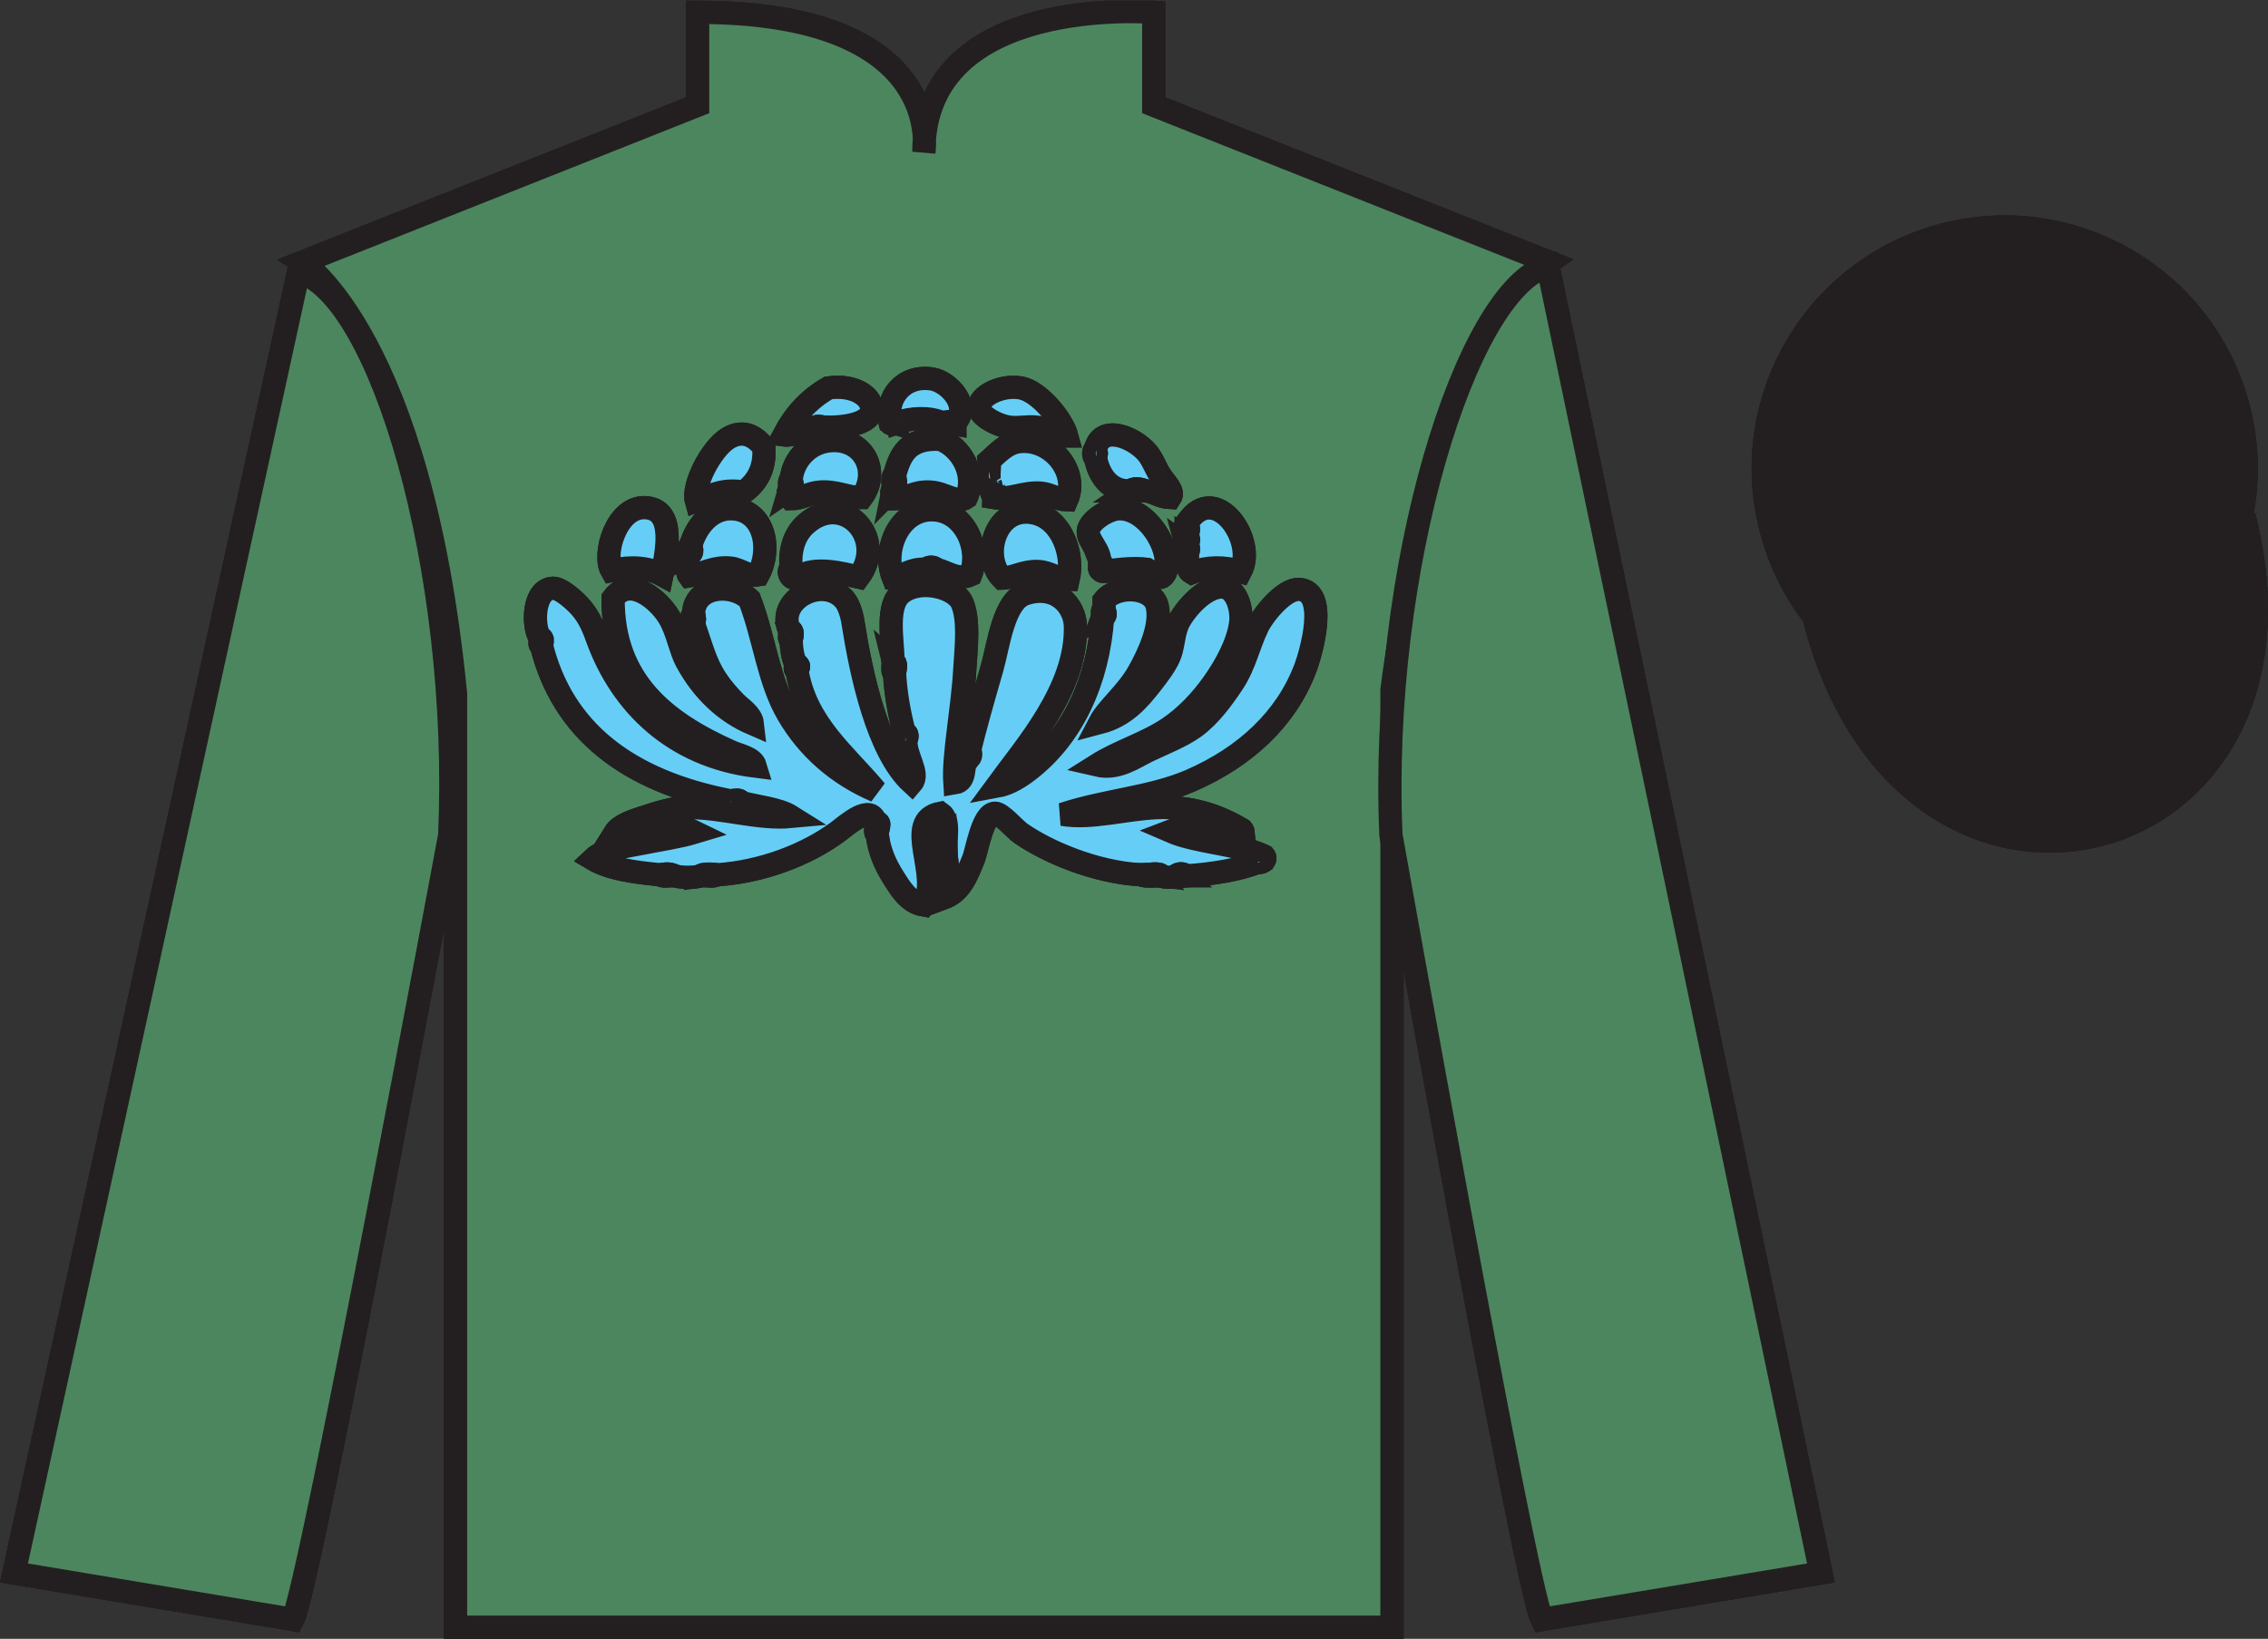 <?xml version="1.0" encoding="UTF-8"?>
<svg xmlns="http://www.w3.org/2000/svg" xmlns:xlink="http://www.w3.org/1999/xlink" width="97.59pt" height="70.53pt" viewBox="0 0 97.59 70.53" version="1.1">
<rect x="0" y="0" width="97.59" height="70.53" fill="#333333" stroke="none"/>
<defs>
<clipPath id="clip1">
  <path d="M 0 70.531 L 97.59 70.531 L 97.59 0.031 L 0 0.031 L 0 70.531 Z M 0 70.531 "/>
</clipPath>
</defs>
<g id="surface0">
<g clip-path="url(#clip1)" clip-rule="nonzero">
<path style=" stroke:none;fill-rule:nonzero;fill:rgb(100%,100%,100%);fill-opacity:1;" d="M 13.02 11.281 C 13.02 11.281 18.102 14.531 19.602 29.863 C 19.602 29.863 19.602 44.863 19.602 70.031 L 59.895 70.031 L 59.895 29.695 C 59.895 29.695 61.684 14.695 66.645 11.281 L 49.645 4.531 L 49.645 0.531 C 49.645 0.531 39.754 -0.305 39.754 6.531 C 39.754 6.531 40.77 0.531 30.02 0.531 L 30.02 4.531 L 13.02 11.281 "/>
<path style="fill:none;stroke-width:10;stroke-linecap:butt;stroke-linejoin:miter;stroke:rgb(13.73%,12.16%,12.549%);stroke-opacity:1;stroke-miterlimit:4;" d="M 130.195 592.487 C 130.195 592.487 181.016 559.987 196.016 406.667 C 196.016 406.667 196.016 256.667 196.016 4.987 L 598.945 4.987 L 598.945 408.347 C 598.945 408.347 616.836 558.347 666.445 592.487 L 496.445 659.987 L 496.445 699.987 C 496.445 699.987 397.539 708.347 397.539 639.987 C 397.539 639.987 407.695 699.987 300.195 699.987 L 300.195 659.987 L 130.195 592.487 Z M 130.195 592.487 " transform="matrix(0.1,0,0,-0.1,0,70.53)"/>
<path style=" stroke:none;fill-rule:nonzero;fill:rgb(0%,36.333%,19.509%);fill-opacity:1;" d="M 12.602 69.695 C 13.352 68.195 19.352 35.945 19.352 35.945 C 19.852 24.445 16.352 12.695 12.852 11.695 L 0.602 67.695 L 12.602 69.695 "/>
<path style="fill:none;stroke-width:10;stroke-linecap:butt;stroke-linejoin:miter;stroke:rgb(13.73%,12.16%,12.549%);stroke-opacity:1;stroke-miterlimit:4;" d="M 126.016 8.347 C 133.516 23.347 193.516 345.847 193.516 345.847 C 198.516 460.847 163.516 578.347 128.516 588.347 L 6.016 28.347 L 126.016 8.347 Z M 126.016 8.347 " transform="matrix(0.1,0,0,-0.1,0,70.53)"/>
<path style=" stroke:none;fill-rule:nonzero;fill:rgb(0%,36.333%,19.509%);fill-opacity:1;" d="M 78.352 67.695 L 66.602 11.445 C 63.102 12.445 59.352 24.445 59.852 35.945 C 59.852 35.945 65.602 68.195 66.352 69.695 L 78.352 67.695 "/>
<path style="fill:none;stroke-width:10;stroke-linecap:butt;stroke-linejoin:miter;stroke:rgb(13.73%,12.16%,12.549%);stroke-opacity:1;stroke-miterlimit:4;" d="M 783.516 28.347 L 666.016 590.847 C 631.016 580.847 593.516 460.847 598.516 345.847 C 598.516 345.847 656.016 23.347 663.516 8.347 L 783.516 28.347 Z M 783.516 28.347 " transform="matrix(0.1,0,0,-0.1,0,70.53)"/>
<path style="fill-rule:nonzero;fill:rgb(100%,95.41%,10.001%);fill-opacity:1;stroke-width:10;stroke-linecap:butt;stroke-linejoin:miter;stroke:rgb(13.73%,12.16%,12.549%);stroke-opacity:1;stroke-miterlimit:4;" d="M 780.703 439.245 C 820.391 283.62 1004.336 331.198 965.547 483.191 " transform="matrix(0.1,0,0,-0.1,0,70.53)"/>
<path style=" stroke:none;fill-rule:nonzero;fill:rgb(66.03%,31.331%,68.348%);fill-opacity:1;" d="M 39.27 15.195 L 34.27 28.445 L 21.77 28.445 L 31.52 34.695 L 27.02 47.195 L 39.52 39.445 L 52.27 47.195 L 47.27 34.945 L 57.27 28.445 L 44.52 28.445 L 39.27 15.195 "/>
<path style=" stroke:none;fill-rule:nonzero;fill:rgb(100%,95.41%,10.001%);fill-opacity:1;" d="M 88.828 30.223 C 94.387 28.805 97.742 23.148 96.324 17.594 C 94.906 12.035 89.25 8.68 83.691 10.098 C 78.137 11.516 74.781 17.172 76.199 22.727 C 77.613 28.285 83.27 31.641 88.828 30.223 "/>
<path style="fill:none;stroke-width:10;stroke-linecap:butt;stroke-linejoin:miter;stroke:rgb(13.73%,12.16%,12.549%);stroke-opacity:1;stroke-miterlimit:4;" d="M 888.281 403.073 C 943.867 417.253 977.422 473.816 963.242 529.362 C 949.062 584.948 892.5 618.503 836.914 604.323 C 781.367 590.144 747.812 533.581 761.992 478.034 C 776.133 422.448 832.695 388.894 888.281 403.073 Z M 888.281 403.073 " transform="matrix(0.1,0,0,-0.1,0,70.53)"/>
<path style=" stroke:none;fill-rule:nonzero;fill:rgb(100%,95.41%,10.001%);fill-opacity:1;" d="M 86.672 21.84 C 87.605 21.602 88.172 20.652 87.934 19.719 C 87.695 18.785 86.742 18.219 85.809 18.457 C 84.875 18.695 84.312 19.648 84.551 20.582 C 84.789 21.516 85.738 22.078 86.672 21.84 "/>
<path style="fill:none;stroke-width:10;stroke-linecap:butt;stroke-linejoin:miter;stroke:rgb(13.73%,12.16%,12.549%);stroke-opacity:1;stroke-miterlimit:4;" d="M 866.719 486.902 C 876.055 489.284 881.719 498.777 879.336 508.113 C 876.953 517.448 867.422 523.112 858.086 520.73 C 848.75 518.347 843.125 508.816 845.508 499.48 C 847.891 490.144 857.383 484.519 866.719 486.902 Z M 866.719 486.902 " transform="matrix(0.1,0,0,-0.1,0,70.53)"/>
<path style=" stroke:none;fill-rule:nonzero;fill:rgb(100%,100%,100%);fill-opacity:1;" d="M 13.02 11.281 C 13.02 11.281 18.102 14.531 19.602 29.863 C 19.602 29.863 19.602 44.863 19.602 70.031 L 59.895 70.031 L 59.895 29.695 C 59.895 29.695 61.684 14.695 66.645 11.281 L 49.645 4.531 L 49.645 0.531 C 49.645 0.531 39.754 -0.305 39.754 6.531 C 39.754 6.531 40.77 0.531 30.02 0.531 L 30.02 4.531 L 13.02 11.281 "/>
<path style="fill:none;stroke-width:10;stroke-linecap:butt;stroke-linejoin:miter;stroke:rgb(13.73%,12.16%,12.549%);stroke-opacity:1;stroke-miterlimit:4;" d="M 130.195 592.487 C 130.195 592.487 181.016 559.987 196.016 406.667 C 196.016 406.667 196.016 256.667 196.016 4.987 L 598.945 4.987 L 598.945 408.347 C 598.945 408.347 616.836 558.347 666.445 592.487 L 496.445 659.987 L 496.445 699.987 C 496.445 699.987 397.539 708.347 397.539 639.987 C 397.539 639.987 407.695 699.987 300.195 699.987 L 300.195 659.987 L 130.195 592.487 Z M 130.195 592.487 " transform="matrix(0.1,0,0,-0.1,0,70.53)"/>
<path style=" stroke:none;fill-rule:nonzero;fill:rgb(0%,36.333%,19.509%);fill-opacity:1;" d="M 12.602 69.695 C 13.352 68.195 19.352 35.945 19.352 35.945 C 19.852 24.445 16.352 12.695 12.852 11.695 L 0.602 67.695 L 12.602 69.695 "/>
<path style="fill:none;stroke-width:10;stroke-linecap:butt;stroke-linejoin:miter;stroke:rgb(13.73%,12.16%,12.549%);stroke-opacity:1;stroke-miterlimit:4;" d="M 126.016 8.347 C 133.516 23.347 193.516 345.847 193.516 345.847 C 198.516 460.847 163.516 578.347 128.516 588.347 L 6.016 28.347 L 126.016 8.347 Z M 126.016 8.347 " transform="matrix(0.1,0,0,-0.1,0,70.53)"/>
<path style=" stroke:none;fill-rule:nonzero;fill:rgb(0%,36.333%,19.509%);fill-opacity:1;" d="M 78.352 67.695 L 66.602 11.445 C 63.102 12.445 59.352 24.445 59.852 35.945 C 59.852 35.945 65.602 68.195 66.352 69.695 L 78.352 67.695 "/>
<path style="fill:none;stroke-width:10;stroke-linecap:butt;stroke-linejoin:miter;stroke:rgb(13.73%,12.16%,12.549%);stroke-opacity:1;stroke-miterlimit:4;" d="M 783.516 28.347 L 666.016 590.847 C 631.016 580.847 593.516 460.847 598.516 345.847 C 598.516 345.847 656.016 23.347 663.516 8.347 L 783.516 28.347 Z M 783.516 28.347 " transform="matrix(0.1,0,0,-0.1,0,70.53)"/>
<path style="fill-rule:nonzero;fill:rgb(100%,95.41%,10.001%);fill-opacity:1;stroke-width:10;stroke-linecap:butt;stroke-linejoin:miter;stroke:rgb(13.73%,12.16%,12.549%);stroke-opacity:1;stroke-miterlimit:4;" d="M 780.703 439.245 C 820.391 283.62 1004.336 331.198 965.547 483.191 " transform="matrix(0.1,0,0,-0.1,0,70.53)"/>
<path style=" stroke:none;fill-rule:nonzero;fill:rgb(66.03%,31.331%,68.348%);fill-opacity:1;" d="M 39.27 15.195 L 34.27 28.445 L 21.77 28.445 L 31.52 34.695 L 27.02 47.195 L 39.52 39.445 L 52.27 47.195 L 47.27 34.945 L 57.27 28.445 L 44.52 28.445 L 39.27 15.195 "/>
<path style=" stroke:none;fill-rule:nonzero;fill:rgb(100%,95.41%,10.001%);fill-opacity:1;" d="M 88.828 30.223 C 94.387 28.805 97.742 23.148 96.324 17.594 C 94.906 12.035 89.25 8.68 83.691 10.098 C 78.137 11.516 74.781 17.172 76.199 22.727 C 77.613 28.285 83.27 31.641 88.828 30.223 "/>
<path style="fill:none;stroke-width:10;stroke-linecap:butt;stroke-linejoin:miter;stroke:rgb(13.73%,12.16%,12.549%);stroke-opacity:1;stroke-miterlimit:4;" d="M 888.281 403.073 C 943.867 417.253 977.422 473.816 963.242 529.362 C 949.062 584.948 892.5 618.503 836.914 604.323 C 781.367 590.144 747.812 533.581 761.992 478.034 C 776.133 422.448 832.695 388.894 888.281 403.073 Z M 888.281 403.073 " transform="matrix(0.1,0,0,-0.1,0,70.53)"/>
<path style=" stroke:none;fill-rule:nonzero;fill:rgb(100%,95.41%,10.001%);fill-opacity:1;" d="M 86.672 21.84 C 87.605 21.602 88.172 20.652 87.934 19.719 C 87.695 18.785 86.742 18.219 85.809 18.457 C 84.875 18.695 84.312 19.648 84.551 20.582 C 84.789 21.516 85.738 22.078 86.672 21.84 "/>
<path style="fill:none;stroke-width:10;stroke-linecap:butt;stroke-linejoin:miter;stroke:rgb(13.73%,12.16%,12.549%);stroke-opacity:1;stroke-miterlimit:4;" d="M 866.719 486.902 C 876.055 489.284 881.719 498.777 879.336 508.113 C 876.953 517.448 867.422 523.112 858.086 520.73 C 848.75 518.347 843.125 508.816 845.508 499.48 C 847.891 490.144 857.383 484.519 866.719 486.902 Z M 866.719 486.902 " transform="matrix(0.1,0,0,-0.1,0,70.53)"/>
<path style=" stroke:none;fill-rule:nonzero;fill:rgb(100%,100%,100%);fill-opacity:1;" d="M 13.02 11.281 C 13.02 11.281 18.102 14.531 19.602 29.863 C 19.602 29.863 19.602 44.863 19.602 70.031 L 59.895 70.031 L 59.895 29.695 C 59.895 29.695 61.684 14.695 66.645 11.281 L 49.645 4.531 L 49.645 0.531 C 49.645 0.531 39.754 -0.305 39.754 6.531 C 39.754 6.531 40.77 0.531 30.02 0.531 L 30.02 4.531 L 13.02 11.281 "/>
<path style="fill:none;stroke-width:10;stroke-linecap:butt;stroke-linejoin:miter;stroke:rgb(13.73%,12.16%,12.549%);stroke-opacity:1;stroke-miterlimit:4;" d="M 130.195 592.487 C 130.195 592.487 181.016 559.987 196.016 406.667 C 196.016 406.667 196.016 256.667 196.016 4.987 L 598.945 4.987 L 598.945 408.347 C 598.945 408.347 616.836 558.347 666.445 592.487 L 496.445 659.987 L 496.445 699.987 C 496.445 699.987 397.539 708.347 397.539 639.987 C 397.539 639.987 407.695 699.987 300.195 699.987 L 300.195 659.987 L 130.195 592.487 Z M 130.195 592.487 " transform="matrix(0.1,0,0,-0.1,0,70.53)"/>
<path style=" stroke:none;fill-rule:nonzero;fill:rgb(0%,36.333%,19.509%);fill-opacity:1;" d="M 12.602 69.695 C 13.352 68.195 19.352 35.945 19.352 35.945 C 19.852 24.445 16.352 12.695 12.852 11.695 L 0.602 67.695 L 12.602 69.695 "/>
<path style="fill:none;stroke-width:10;stroke-linecap:butt;stroke-linejoin:miter;stroke:rgb(13.73%,12.16%,12.549%);stroke-opacity:1;stroke-miterlimit:4;" d="M 126.016 8.347 C 133.516 23.347 193.516 345.847 193.516 345.847 C 198.516 460.847 163.516 578.347 128.516 588.347 L 6.016 28.347 L 126.016 8.347 Z M 126.016 8.347 " transform="matrix(0.1,0,0,-0.1,0,70.53)"/>
<path style=" stroke:none;fill-rule:nonzero;fill:rgb(0%,36.333%,19.509%);fill-opacity:1;" d="M 78.352 67.695 L 66.602 11.445 C 63.102 12.445 59.352 24.445 59.852 35.945 C 59.852 35.945 65.602 68.195 66.352 69.695 L 78.352 67.695 "/>
<path style="fill:none;stroke-width:10;stroke-linecap:butt;stroke-linejoin:miter;stroke:rgb(13.73%,12.16%,12.549%);stroke-opacity:1;stroke-miterlimit:4;" d="M 783.516 28.347 L 666.016 590.847 C 631.016 580.847 593.516 460.847 598.516 345.847 C 598.516 345.847 656.016 23.347 663.516 8.347 L 783.516 28.347 Z M 783.516 28.347 " transform="matrix(0.1,0,0,-0.1,0,70.53)"/>
<path style="fill-rule:nonzero;fill:rgb(100%,95.41%,10.001%);fill-opacity:1;stroke-width:10;stroke-linecap:butt;stroke-linejoin:miter;stroke:rgb(13.73%,12.16%,12.549%);stroke-opacity:1;stroke-miterlimit:4;" d="M 780.703 439.245 C 820.391 283.62 1004.336 331.198 965.547 483.191 " transform="matrix(0.1,0,0,-0.1,0,70.53)"/>
<path style=" stroke:none;fill-rule:nonzero;fill:rgb(66.03%,31.331%,68.348%);fill-opacity:1;" d="M 39.27 15.195 L 34.27 28.445 L 21.77 28.445 L 31.52 34.695 L 27.02 47.195 L 39.52 39.445 L 52.27 47.195 L 47.27 34.945 L 57.27 28.445 L 44.52 28.445 L 39.27 15.195 "/>
<path style=" stroke:none;fill-rule:nonzero;fill:rgb(100%,95.41%,10.001%);fill-opacity:1;" d="M 88.828 30.223 C 94.387 28.805 97.742 23.148 96.324 17.594 C 94.906 12.035 89.25 8.68 83.691 10.098 C 78.137 11.516 74.781 17.172 76.199 22.727 C 77.613 28.285 83.27 31.641 88.828 30.223 "/>
<path style="fill:none;stroke-width:10;stroke-linecap:butt;stroke-linejoin:miter;stroke:rgb(13.73%,12.16%,12.549%);stroke-opacity:1;stroke-miterlimit:4;" d="M 888.281 403.073 C 943.867 417.253 977.422 473.816 963.242 529.362 C 949.062 584.948 892.5 618.503 836.914 604.323 C 781.367 590.144 747.812 533.581 761.992 478.034 C 776.133 422.448 832.695 388.894 888.281 403.073 Z M 888.281 403.073 " transform="matrix(0.1,0,0,-0.1,0,70.53)"/>
<path style=" stroke:none;fill-rule:nonzero;fill:rgb(100%,95.41%,10.001%);fill-opacity:1;" d="M 86.672 21.84 C 87.605 21.602 88.172 20.652 87.934 19.719 C 87.695 18.785 86.742 18.219 85.809 18.457 C 84.875 18.695 84.312 19.648 84.551 20.582 C 84.789 21.516 85.738 22.078 86.672 21.84 "/>
<path style="fill:none;stroke-width:10;stroke-linecap:butt;stroke-linejoin:miter;stroke:rgb(13.73%,12.16%,12.549%);stroke-opacity:1;stroke-miterlimit:4;" d="M 866.719 486.902 C 876.055 489.284 881.719 498.777 879.336 508.113 C 876.953 517.448 867.422 523.112 858.086 520.73 C 848.75 518.347 843.125 508.816 845.508 499.48 C 847.891 490.144 857.383 484.519 866.719 486.902 Z M 866.719 486.902 " transform="matrix(0.1,0,0,-0.1,0,70.53)"/>
<path style=" stroke:none;fill-rule:nonzero;fill:rgb(30.065%,52.457%,36.938%);fill-opacity:1;" d="M 13.02 11.281 C 13.02 11.281 18.102 14.531 19.602 29.863 C 19.602 29.863 19.602 44.863 19.602 70.031 L 59.895 70.031 L 59.895 29.695 C 59.895 29.695 61.684 14.695 66.645 11.281 L 49.645 4.531 L 49.645 0.531 C 49.645 0.531 39.754 -0.305 39.754 6.531 C 39.754 6.531 40.77 0.531 30.02 0.531 L 30.02 4.531 L 13.02 11.281 "/>
<path style="fill:none;stroke-width:10;stroke-linecap:butt;stroke-linejoin:miter;stroke:rgb(13.73%,12.16%,12.549%);stroke-opacity:1;stroke-miterlimit:4;" d="M 130.195 592.487 C 130.195 592.487 181.016 559.987 196.016 406.667 C 196.016 406.667 196.016 256.667 196.016 4.987 L 598.945 4.987 L 598.945 408.347 C 598.945 408.347 616.836 558.347 666.445 592.487 L 496.445 659.987 L 496.445 699.987 C 496.445 699.987 397.539 708.347 397.539 639.987 C 397.539 639.987 407.695 699.987 300.195 699.987 L 300.195 659.987 L 130.195 592.487 Z M 130.195 592.487 " transform="matrix(0.1,0,0,-0.1,0,70.53)"/>
<path style=" stroke:none;fill-rule:nonzero;fill:rgb(30.065%,52.457%,36.938%);fill-opacity:1;" d="M 12.602 69.695 C 13.352 68.195 19.352 35.945 19.352 35.945 C 19.852 24.445 16.352 12.695 12.852 11.695 L 0.602 67.695 L 12.602 69.695 "/>
<path style="fill:none;stroke-width:10;stroke-linecap:butt;stroke-linejoin:miter;stroke:rgb(13.73%,12.16%,12.549%);stroke-opacity:1;stroke-miterlimit:4;" d="M 126.016 8.347 C 133.516 23.347 193.516 345.847 193.516 345.847 C 198.516 460.847 163.516 578.347 128.516 588.347 L 6.016 28.347 L 126.016 8.347 Z M 126.016 8.347 " transform="matrix(0.1,0,0,-0.1,0,70.53)"/>
<path style=" stroke:none;fill-rule:nonzero;fill:rgb(30.065%,52.457%,36.938%);fill-opacity:1;" d="M 78.352 67.695 L 66.602 11.445 C 63.102 12.445 59.352 24.445 59.852 35.945 C 59.852 35.945 65.602 68.195 66.352 69.695 L 78.352 67.695 "/>
<path style="fill:none;stroke-width:10;stroke-linecap:butt;stroke-linejoin:miter;stroke:rgb(13.73%,12.16%,12.549%);stroke-opacity:1;stroke-miterlimit:4;" d="M 783.516 28.347 L 666.016 590.847 C 631.016 580.847 593.516 460.847 598.516 345.847 C 598.516 345.847 656.016 23.347 663.516 8.347 L 783.516 28.347 Z M 783.516 28.347 " transform="matrix(0.1,0,0,-0.1,0,70.53)"/>
<path style="fill-rule:nonzero;fill:rgb(13.73%,12.16%,12.549%);fill-opacity:1;stroke-width:10;stroke-linecap:butt;stroke-linejoin:miter;stroke:rgb(13.73%,12.16%,12.549%);stroke-opacity:1;stroke-miterlimit:4;" d="M 780.703 439.245 C 820.391 283.62 1004.336 331.198 965.547 483.191 " transform="matrix(0.1,0,0,-0.1,0,70.53)"/>
<path style=" stroke:none;fill-rule:nonzero;fill:rgb(13.73%,12.16%,12.549%);fill-opacity:1;" d="M 88.828 30.223 C 94.387 28.805 97.742 23.148 96.324 17.594 C 94.906 12.035 89.25 8.68 83.691 10.098 C 78.137 11.516 74.781 17.172 76.199 22.727 C 77.613 28.285 83.27 31.641 88.828 30.223 "/>
<path style="fill:none;stroke-width:10;stroke-linecap:butt;stroke-linejoin:miter;stroke:rgb(13.73%,12.16%,12.549%);stroke-opacity:1;stroke-miterlimit:4;" d="M 888.281 403.073 C 943.867 417.253 977.422 473.816 963.242 529.362 C 949.062 584.948 892.5 618.503 836.914 604.323 C 781.367 590.144 747.812 533.581 761.992 478.034 C 776.133 422.448 832.695 388.894 888.281 403.073 Z M 888.281 403.073 " transform="matrix(0.1,0,0,-0.1,0,70.53)"/>
<path style=" stroke:none;fill-rule:nonzero;fill:rgb(13.73%,12.16%,12.549%);fill-opacity:1;" d="M 86.672 21.84 C 87.605 21.602 88.172 20.652 87.934 19.719 C 87.695 18.785 86.742 18.219 85.809 18.457 C 84.875 18.695 84.312 19.648 84.551 20.582 C 84.789 21.516 85.738 22.078 86.672 21.84 "/>
<path style="fill:none;stroke-width:10;stroke-linecap:butt;stroke-linejoin:miter;stroke:rgb(13.73%,12.16%,12.549%);stroke-opacity:1;stroke-miterlimit:4;" d="M 866.719 486.902 C 876.055 489.284 881.719 498.777 879.336 508.113 C 876.953 517.448 867.422 523.112 858.086 520.73 C 848.75 518.347 843.125 508.816 845.508 499.48 C 847.891 490.144 857.383 484.519 866.719 486.902 Z M 866.719 486.902 " transform="matrix(0.1,0,0,-0.1,0,70.53)"/>
<path style=" stroke:none;fill-rule:evenodd;fill:rgb(40.002%,80.705%,96.239%);fill-opacity:1;" d="M 41.641 32.637 C 41.363 32.918 41.613 33.613 41.086 33.695 C 41.008 32.516 41.414 30.59 41.516 28.785 C 41.57 27.879 41.715 26.672 41.395 25.941 C 41.102 25.273 39.602 24.895 38.801 25.512 C 38.113 26.035 38.402 27.449 38.43 28.449 C 38.469 28.609 38.348 28.895 38.492 28.977 C 38.543 29.914 38.711 30.766 38.922 31.578 C 38.957 31.664 38.848 31.859 38.984 31.867 C 38.934 32.512 39.582 33.289 39.23 33.695 C 37.762 32.348 37.051 29.004 36.699 26.762 C 36.645 26.414 36.516 26.012 36.328 25.797 C 35.391 24.738 33.359 25.824 33.98 27.148 C 34.02 27.262 33.902 27.496 34.043 27.531 C 34.051 27.914 34.105 28.254 34.227 28.543 C 34.266 28.629 34.152 28.828 34.289 28.832 C 34.66 31.164 36.363 32.449 37.688 34.035 C 36.008 33.316 34.75 32.172 33.918 30.758 C 33.059 29.297 32.898 27.484 32.25 25.797 C 31.469 25.051 29.855 25.23 29.844 26.426 C 29.742 26.461 29.742 26.82 29.844 26.859 C 30.164 27.754 30.348 28.551 30.832 29.266 C 31.082 29.641 31.344 29.934 31.633 30.23 C 31.902 30.504 32.332 30.754 32.375 31.145 C 31.211 30.645 30.227 29.73 29.535 28.449 C 29.266 27.949 29.156 27.188 28.793 26.57 C 28.355 25.832 27.109 24.75 26.383 25.75 C 26.355 29.328 28.625 31.086 31.449 32.348 C 31.812 32.512 32.391 32.602 32.5 32.973 C 28.98 32.531 26.73 30.309 25.703 27.484 C 25.555 27.07 25.375 26.602 25.023 26.184 C 24.797 25.91 24.145 25.301 23.789 25.316 C 22.914 25.363 22.918 26.996 23.234 27.438 C 23.27 27.535 23.156 27.754 23.297 27.773 C 24.203 31.418 26.973 33.609 31.449 34.469 C 31.449 34.484 31.449 34.5 31.449 34.516 C 31.574 34.516 31.695 34.516 31.82 34.516 C 32.562 34.723 33.484 34.789 34.043 35.141 C 32.629 35.273 31.055 34.738 29.594 34.758 C 28.957 34.766 28.328 34.973 27.805 35.141 C 27.301 35.305 26.68 35.484 26.445 35.863 C 27.332 35.84 28.922 35.336 29.906 35.816 C 29.223 36.023 28.395 36.141 27.617 36.297 C 26.844 36.453 25.969 36.543 25.52 36.973 C 26.23 37.395 27.301 37.543 28.422 37.648 C 28.508 37.758 28.852 37.664 29.039 37.695 C 29.27 37.773 29.922 37.773 30.152 37.695 C 30.359 37.664 30.727 37.758 30.832 37.648 C 32.812 37.527 34.734 36.758 36.02 35.816 C 36.426 35.52 37.5 34.523 37.688 35.43 C 37.727 35.578 37.609 35.848 37.75 35.914 C 37.824 36.605 38.094 37.207 38.43 37.742 C 38.727 38.215 39.09 38.84 39.727 38.945 C 40.539 37.703 38.809 35.309 40.469 34.996 C 40.914 35.305 40.633 36.184 40.715 36.781 C 40.57 37.039 40.691 37.504 40.652 37.84 C 40.523 38.027 40.621 38.395 40.59 38.656 C 41.328 38.387 41.586 37.707 41.887 36.973 C 42.031 36.621 42.281 35 42.816 34.996 C 43.09 34.996 43.641 35.664 43.926 35.863 C 45.016 36.625 47.094 37.543 49.113 37.648 C 49.281 37.758 49.711 37.664 49.98 37.695 C 50.047 37.773 50.531 37.773 50.598 37.695 C 50.742 37.695 50.887 37.695 51.031 37.695 C 52.203 37.613 53.262 37.441 54.117 37.117 C 54.352 37.168 54.531 36.934 54.363 36.828 C 53.238 36.309 51.5 36.27 50.352 35.77 C 51.113 35.473 52.355 35.684 53.129 35.816 C 53.137 35.922 53.391 35.836 53.5 35.863 C 53.492 35.773 53.461 35.703 53.379 35.672 C 52.457 35.125 51.281 34.691 49.793 34.758 C 48.402 34.816 46.945 35.258 45.719 35.047 C 47.551 34.438 49.543 34.324 51.215 33.602 C 53.594 32.57 55.34 30.926 56.156 28.785 C 56.434 28.062 57.164 25.457 55.91 25.367 C 55.254 25.316 54.348 26.473 54.117 26.953 C 53.707 27.809 53.566 28.605 53.07 29.363 C 52.637 30.023 52.066 30.805 51.402 31.289 C 50.848 31.691 50.086 31.984 49.422 32.301 C 48.801 32.598 48.098 33.137 47.199 32.926 C 48.16 32.32 49.32 31.988 50.289 31.336 C 51.035 30.832 51.68 30.145 52.203 29.41 C 52.734 28.664 53.246 27.723 53.379 26.859 C 53.477 26.195 53.188 25.324 52.637 25.27 C 51.82 25.191 50.867 26.367 50.656 26.906 C 50.465 27.402 50.488 27.883 50.289 28.305 C 50.105 28.688 49.828 29.051 49.547 29.41 C 49.008 30.098 48.41 30.812 47.324 31.098 C 47.641 30.492 48.48 29.832 48.992 28.93 C 49.445 28.129 49.988 26.926 49.793 26.086 C 49.598 25.23 48.039 25.16 47.508 25.848 C 47.508 25.977 47.508 26.105 47.508 26.23 C 47.371 26.254 47.484 26.469 47.445 26.57 C 47.254 29.316 46.148 31.676 44.297 33.121 C 43.914 33.418 43.438 33.742 42.875 33.844 C 44.133 32.125 46.344 29.641 46.273 26.953 C 46.25 26.055 45.434 25.121 44.109 25.559 C 43.184 25.863 42.965 27.777 42.691 28.738 C 42.289 30.133 41.969 31.262 41.703 32.348 C 41.633 32.406 41.633 32.52 41.641 32.637 Z M 44.543 22.09 C 42.836 21.68 42.199 23.957 43.121 24.883 C 43.605 24.871 44.055 24.562 44.668 24.594 C 45.188 24.621 45.473 24.926 45.965 24.934 C 46.215 23.867 45.695 22.367 44.543 22.09 Z M 34.352 24.836 C 35.047 24.336 36.309 24.691 36.945 24.836 C 38.207 23.164 36.277 21.094 34.66 22.57 C 34.18 23.008 33.969 23.672 34.043 24.449 C 33.824 24.605 34.094 25.051 34.352 24.836 Z M 40.281 24.5 C 40.754 24.602 41.203 25 41.766 24.738 C 42.207 23.613 41.52 22.039 40.219 21.945 C 38.723 21.836 37.957 23.633 38.43 24.836 C 38.965 24.77 39.18 24.457 39.848 24.5 C 39.992 24.5 40.137 24.5 40.281 24.5 Z M 47.387 24.547 C 47.398 24.586 47.438 24.602 47.508 24.594 C 47.898 24.535 48.734 24.41 49.363 24.5 C 49.559 24.602 49.711 24.945 49.98 24.836 C 50.27 24.656 50.203 24.227 50.164 23.969 C 50.035 23.066 49.156 21.852 48.125 21.898 C 47.68 21.918 46.863 22.41 46.828 22.859 C 46.797 23.281 47.352 23.66 47.324 24.211 C 47.359 24.309 47.246 24.527 47.387 24.547 Z M 29.656 23.871 C 29.57 24.145 29.52 24.609 29.656 24.789 C 30.305 24.688 30.723 24.367 31.449 24.449 C 31.859 24.496 32.152 24.812 32.621 24.738 C 33.223 23.645 32.902 21.957 31.512 21.898 C 30.539 21.855 29.93 22.727 29.719 23.488 C 29.582 23.523 29.695 23.758 29.656 23.871 Z M 51.094 23.871 C 51.086 24.184 51.051 24.512 51.277 24.645 C 51.934 24.383 52.656 24.375 53.379 24.594 C 54.094 23.242 52.273 20.684 51.094 22.477 C 50.949 22.559 51.07 22.844 51.031 23.004 C 51.031 23.02 51.031 23.039 51.031 23.055 C 51.031 23.164 51.031 23.277 51.031 23.391 C 51.031 23.406 51.031 23.422 51.031 23.438 C 51.066 23.57 50.953 23.82 51.094 23.871 Z M 27.742 21.848 C 26.52 21.812 25.926 23.859 26.324 24.547 C 27.16 24.363 27.887 24.414 28.484 24.738 C 28.688 23.77 29.098 21.891 27.742 21.848 Z M 42.691 21.125 C 42.645 21.273 42.754 21.301 42.754 21.414 C 43.43 21.531 44.078 21.156 44.789 21.223 C 45.234 21.266 45.457 21.496 45.902 21.512 C 46.43 20.312 45.25 18.855 43.863 19.008 C 43.301 19.07 42.934 19.5 42.566 19.828 C 42.609 20.148 42.484 20.598 42.629 20.836 C 42.664 20.922 42.555 21.121 42.691 21.125 Z M 33.98 21.078 C 33.84 21.195 33.969 21.371 34.043 21.465 C 34.496 21.465 34.809 21.211 35.277 21.176 C 35.977 21.121 36.52 21.426 37.07 21.414 C 37.844 20.387 37.266 18.965 35.895 18.961 C 34.867 18.957 34.129 19.746 34.043 20.645 C 33.902 20.695 34.02 20.949 33.98 21.078 Z M 38.43 21.078 C 38.293 21.191 38.441 21.352 38.492 21.465 C 39.125 21.449 39.301 21.133 40.035 21.176 C 40.656 21.211 41.184 21.695 41.578 21.414 C 42.02 20.441 41.395 19.273 40.469 18.91 C 39.035 18.824 38.727 19.609 38.492 20.453 C 38.348 20.566 38.469 20.887 38.43 21.078 Z M 49.301 21.125 C 49.703 21.184 49.902 21.395 50.352 21.414 C 50.539 21.133 50.145 20.805 49.918 20.453 C 49.727 20.156 49.602 19.773 49.363 19.488 C 48.789 18.809 47.371 18.234 47.137 19.344 C 47.035 19.352 47.035 19.676 47.137 19.684 C 47.27 20.414 47.719 21.156 48.621 21.125 C 48.848 21.125 49.074 21.125 49.301 21.125 Z M 32.867 19.25 C 32.516 18.789 31.984 18.461 31.324 18.863 C 30.598 19.309 29.781 20.906 29.965 21.559 C 30.59 21.34 31.055 21.02 32.004 21.176 C 32.582 20.758 32.93 20.164 32.867 19.25 Z M 43.926 16.695 C 43.109 16.547 42.09 17.031 42.137 17.562 C 42.16 17.891 42.871 18.305 43.43 18.383 C 43.836 18.438 44.23 18.332 44.605 18.383 C 45.141 18.449 45.41 18.77 45.902 18.766 C 45.719 18.074 44.715 16.84 43.926 16.695 Z M 35.465 18.383 C 36.41 18.41 37.441 18.215 37.504 17.66 C 37.562 17.105 36.801 16.531 35.648 16.695 C 34.781 17.191 34.172 17.891 33.734 18.719 C 34.145 18.773 34.586 18.5 35.031 18.43 C 35.16 18.402 35.438 18.488 35.465 18.383 Z M 41.086 18.188 C 41.801 17.504 40.84 16.422 40.098 16.309 C 38.848 16.121 38.09 17.133 38.305 18.188 C 38.293 18.293 38.523 18.211 38.613 18.238 C 38.613 18.223 38.613 18.207 38.613 18.188 C 39.18 17.984 39.98 17.934 40.527 18.188 C 40.594 18.297 40.918 18.207 41.086 18.238 C 41.086 18.223 41.086 18.207 41.086 18.188 "/>
<path style="fill:none;stroke-width:10;stroke-linecap:butt;stroke-linejoin:miter;stroke:rgb(13.73%,12.16%,12.549%);stroke-opacity:1;stroke-miterlimit:4;" d="M 416.406 378.933 C 413.633 376.12 416.133 369.167 410.859 368.347 C 410.078 380.144 414.141 399.402 415.156 417.448 C 415.703 426.511 417.148 438.581 413.945 445.886 C 411.016 452.566 396.016 456.355 388.008 450.183 C 381.133 444.948 384.023 430.808 384.297 420.808 C 384.688 419.206 383.477 416.355 384.922 415.534 C 385.43 406.159 387.109 397.644 389.219 389.519 C 389.57 388.659 388.477 386.706 389.844 386.628 C 389.336 380.183 395.82 372.409 392.305 368.347 C 377.617 381.823 370.508 415.261 366.992 437.683 C 366.445 441.159 365.156 445.183 363.281 447.331 C 353.906 457.917 333.594 447.058 339.805 433.816 C 340.195 432.683 339.023 430.339 340.43 429.988 C 340.508 426.159 341.055 422.761 342.266 419.87 C 342.656 419.011 341.523 417.019 342.891 416.98 C 346.602 393.659 363.633 380.808 376.875 364.948 C 360.078 372.136 347.5 383.581 339.18 397.722 C 330.586 412.331 328.984 430.456 322.5 447.331 C 314.688 454.792 298.555 452.995 298.438 441.042 C 297.422 440.691 297.422 437.097 298.438 436.706 C 301.641 427.761 303.477 419.792 308.32 412.644 C 310.82 408.894 313.438 405.964 316.328 402.995 C 319.023 400.261 323.32 397.761 323.75 393.855 C 312.109 398.855 302.266 407.995 295.352 420.808 C 292.656 425.808 291.562 433.425 287.93 439.597 C 283.555 446.98 271.094 457.8 263.828 447.8 C 263.555 412.019 286.25 394.441 314.492 381.823 C 318.125 380.183 323.906 379.284 325 375.573 C 289.805 379.988 267.305 402.214 257.031 430.456 C 255.547 434.597 253.75 439.284 250.234 443.464 C 247.969 446.198 241.445 452.292 237.891 452.136 C 229.141 451.667 229.18 435.339 232.344 430.925 C 232.695 429.948 231.562 427.761 232.969 427.566 C 242.031 391.12 269.727 369.206 314.492 360.613 C 314.492 360.456 314.492 360.3 314.492 360.144 C 315.742 360.144 316.953 360.144 318.203 360.144 C 325.625 358.073 334.844 357.409 340.43 353.894 C 326.289 352.566 310.547 357.917 295.938 357.722 C 289.57 357.644 283.281 355.573 278.047 353.894 C 273.008 352.253 266.797 350.456 264.453 346.667 C 273.32 346.902 289.219 351.941 299.062 347.136 C 292.227 345.066 283.945 343.894 276.172 342.331 C 268.438 340.769 259.688 339.87 255.195 335.573 C 262.305 331.355 273.008 329.87 284.219 328.816 C 285.078 327.722 288.516 328.659 290.391 328.347 C 292.695 327.566 299.219 327.566 301.523 328.347 C 303.594 328.659 307.266 327.722 308.32 328.816 C 328.125 330.027 347.344 337.722 360.195 347.136 C 364.258 350.105 375 360.066 376.875 351.003 C 377.266 349.519 376.094 346.823 377.5 346.159 C 378.242 339.245 380.938 333.23 384.297 327.878 C 387.266 323.152 390.898 316.902 397.266 315.847 C 405.391 328.269 388.086 352.214 404.688 355.339 C 409.141 352.253 406.328 343.464 407.148 337.488 C 405.703 334.909 406.914 330.261 406.523 326.902 C 405.234 325.027 406.211 321.355 405.898 318.738 C 413.281 321.433 415.859 328.23 418.867 335.573 C 420.312 339.089 422.812 355.3 428.164 355.339 C 430.898 355.339 436.406 348.659 439.258 346.667 C 450.156 339.05 470.938 329.87 491.133 328.816 C 492.812 327.722 497.109 328.659 499.805 328.347 C 500.469 327.566 505.312 327.566 505.977 328.347 C 507.422 328.347 508.867 328.347 510.312 328.347 C 522.031 329.167 532.617 330.886 541.172 334.128 C 543.516 333.62 545.312 335.964 543.633 337.019 C 532.383 342.214 515 342.605 503.516 347.605 C 511.133 350.573 523.555 348.464 531.289 347.136 C 531.367 346.081 533.906 346.941 535 346.667 C 534.922 347.566 534.609 348.269 533.789 348.581 C 524.57 354.05 512.812 358.386 497.93 357.722 C 484.023 357.136 469.453 352.722 457.188 354.831 C 475.508 360.925 495.43 362.058 512.148 369.284 C 535.938 379.597 553.398 396.042 561.562 417.448 C 564.336 424.675 571.641 450.73 559.102 451.628 C 552.539 452.136 543.477 440.573 541.172 435.769 C 537.07 427.214 535.664 419.245 530.703 411.667 C 526.367 405.066 520.664 397.253 514.023 392.409 C 508.477 388.386 500.859 385.456 494.219 382.292 C 488.008 379.323 480.977 373.933 471.992 376.042 C 481.602 382.097 493.203 385.417 502.891 391.941 C 510.352 396.98 516.797 403.855 522.031 411.198 C 527.344 418.659 532.461 428.073 533.789 436.706 C 534.766 443.347 531.875 452.058 526.367 452.605 C 518.203 453.386 508.672 441.628 506.562 436.238 C 504.648 431.277 504.883 426.472 502.891 422.253 C 501.055 418.425 498.281 414.792 495.469 411.198 C 490.078 404.323 484.102 397.175 473.242 394.323 C 476.406 400.378 484.805 406.98 489.922 416.003 C 494.453 424.011 499.883 436.042 497.93 444.441 C 495.977 452.995 480.391 453.698 475.078 446.823 C 475.078 445.534 475.078 444.245 475.078 442.995 C 473.711 442.761 474.844 440.613 474.453 439.597 C 472.539 412.136 461.484 388.542 442.969 374.089 C 439.141 371.12 434.375 367.878 428.75 366.863 C 441.328 384.05 463.438 408.894 462.734 435.769 C 462.5 444.753 454.336 454.089 441.094 449.714 C 431.836 446.667 429.648 427.527 426.914 417.917 C 422.891 403.972 419.688 392.683 417.031 381.823 C 416.328 381.238 416.328 380.105 416.406 378.933 Z M 445.43 484.402 C 428.359 488.503 421.992 465.73 431.211 456.472 C 436.055 456.589 440.547 459.675 446.68 459.363 C 451.875 459.089 454.727 456.042 459.648 455.964 C 462.148 466.628 456.953 481.628 445.43 484.402 Z M 343.516 456.941 C 350.469 461.941 363.086 458.386 369.453 456.941 C 382.07 473.659 362.773 494.363 346.602 479.597 C 341.797 475.222 339.688 468.581 340.43 460.808 C 338.242 459.245 340.938 454.792 343.516 456.941 Z M 402.812 460.3 C 407.539 459.284 412.031 455.3 417.656 457.917 C 422.07 469.167 415.195 484.909 402.188 485.847 C 387.227 486.941 379.57 468.972 384.297 456.941 C 389.648 457.605 391.797 460.73 398.477 460.3 C 399.922 460.3 401.367 460.3 402.812 460.3 Z M 473.867 459.831 C 473.984 459.441 474.375 459.284 475.078 459.363 C 478.984 459.948 487.344 461.198 493.633 460.3 C 495.586 459.284 497.109 455.847 499.805 456.941 C 502.695 458.738 502.031 463.034 501.641 465.613 C 500.352 474.636 491.562 486.784 481.25 486.316 C 476.797 486.12 468.633 481.198 468.281 476.706 C 467.969 472.488 473.516 468.698 473.242 463.191 C 473.594 462.214 472.461 460.027 473.867 459.831 Z M 296.562 466.589 C 295.703 463.855 295.195 459.206 296.562 457.409 C 303.047 458.425 307.227 461.628 314.492 460.808 C 318.594 460.339 321.523 457.175 326.211 457.917 C 332.227 468.855 329.023 485.73 315.117 486.316 C 305.391 486.745 299.297 478.034 297.188 470.417 C 295.82 470.066 296.953 467.722 296.562 466.589 Z M 510.938 466.589 C 510.859 463.464 510.508 460.183 512.773 458.855 C 519.336 461.472 526.562 461.55 533.789 459.363 C 540.938 472.878 522.734 498.464 510.938 480.534 C 509.492 479.714 510.703 476.863 510.312 475.261 C 510.312 475.105 510.312 474.909 510.312 474.753 C 510.312 473.659 510.312 472.527 510.312 471.394 C 510.312 471.238 510.312 471.081 510.312 470.925 C 510.664 469.597 509.531 467.097 510.938 466.589 Z M 277.422 486.823 C 265.195 487.175 259.258 466.706 263.242 459.831 C 271.602 461.667 278.867 461.159 284.844 457.917 C 286.875 467.605 290.977 486.394 277.422 486.823 Z M 426.914 494.05 C 426.445 492.566 427.539 492.292 427.539 491.159 C 434.297 489.988 440.781 493.738 447.891 493.073 C 452.344 492.644 454.57 490.339 459.023 490.183 C 464.297 502.175 452.5 516.745 438.633 515.222 C 433.008 514.597 429.336 510.3 425.664 507.019 C 426.094 503.816 424.844 499.323 426.289 496.941 C 426.641 496.081 425.547 494.089 426.914 494.05 Z M 339.805 494.519 C 338.398 493.347 339.688 491.589 340.43 490.652 C 344.961 490.652 348.086 493.191 352.773 493.542 C 359.766 494.089 365.195 491.042 370.703 491.159 C 378.438 501.433 372.656 515.652 358.945 515.691 C 348.672 515.73 341.289 507.839 340.43 498.855 C 339.023 498.347 340.195 495.808 339.805 494.519 Z M 384.297 494.519 C 382.93 493.386 384.414 491.784 384.922 490.652 C 391.25 490.808 393.008 493.972 400.352 493.542 C 406.562 493.191 411.836 488.347 415.781 491.159 C 420.195 500.886 413.945 512.566 404.688 516.198 C 390.352 517.058 387.266 509.206 384.922 500.769 C 383.477 499.636 384.688 496.433 384.297 494.519 Z M 493.008 494.05 C 497.031 493.464 499.023 491.355 503.516 491.159 C 505.391 493.972 501.445 497.253 499.18 500.769 C 497.266 503.738 496.016 507.566 493.633 510.417 C 487.891 517.214 473.711 522.956 471.367 511.863 C 470.352 511.784 470.352 508.542 471.367 508.464 C 472.695 501.159 477.188 493.738 486.211 494.05 C 488.477 494.05 490.742 494.05 493.008 494.05 Z M 328.672 512.8 C 325.156 517.409 319.844 520.691 313.242 516.667 C 305.977 512.214 297.812 496.238 299.648 489.714 C 305.898 491.902 310.547 495.105 320.039 493.542 C 325.82 497.722 329.297 503.659 328.672 512.8 Z M 439.258 538.347 C 431.094 539.831 420.898 534.987 421.367 529.675 C 421.602 526.394 428.711 522.253 434.297 521.472 C 438.359 520.925 442.305 521.98 446.055 521.472 C 451.406 520.808 454.102 517.605 459.023 517.644 C 457.188 524.558 447.148 536.902 439.258 538.347 Z M 354.648 521.472 C 364.102 521.198 374.414 523.152 375.039 528.698 C 375.625 534.245 368.008 539.987 356.484 538.347 C 347.812 533.386 341.719 526.394 337.344 518.112 C 341.445 517.566 345.859 520.3 350.312 521.003 C 351.602 521.277 354.375 520.417 354.648 521.472 Z M 410.859 523.425 C 418.008 530.261 408.398 541.081 400.977 542.214 C 388.477 544.089 380.898 533.972 383.047 523.425 C 382.93 522.37 385.234 523.191 386.133 522.917 C 386.133 523.073 386.133 523.23 386.133 523.425 C 391.797 525.456 399.805 525.964 405.273 523.425 C 405.938 522.331 409.18 523.23 410.859 522.917 C 410.859 523.073 410.859 523.23 410.859 523.425 Z M 410.859 523.425 " transform="matrix(0.1,0,0,-0.1,0,70.53)"/>
<path style=" stroke:none;fill-rule:evenodd;fill:rgb(40.002%,80.705%,96.239%);fill-opacity:1;" d="M 38.305 18.188 C 38.09 17.133 38.848 16.121 40.098 16.309 C 40.84 16.422 41.801 17.504 41.086 18.188 C 41.074 18.133 41.023 18.164 41.023 18.188 C 40.938 18.172 41.02 18.105 41.086 18.094 C 40.938 18.145 40.676 18.172 40.527 18.188 C 39.98 17.934 39.18 17.984 38.613 18.188 C 38.602 18.133 38.551 18.164 38.551 18.188 C 38.465 18.172 38.547 18.105 38.613 18.094 C 38.551 18.02 38.367 18.223 38.305 18.188 "/>
<path style="fill:none;stroke-width:10;stroke-linecap:butt;stroke-linejoin:miter;stroke:rgb(13.73%,12.16%,12.549%);stroke-opacity:1;stroke-miterlimit:4;" d="M 383.047 523.425 C 380.898 533.972 388.477 544.089 400.977 542.214 C 408.398 541.081 418.008 530.261 410.859 523.425 C 410.742 523.972 410.234 523.659 410.234 523.425 C 409.375 523.581 410.195 524.245 410.859 524.362 C 409.375 523.855 406.758 523.581 405.273 523.425 C 399.805 525.964 391.797 525.456 386.133 523.425 C 386.016 523.972 385.508 523.659 385.508 523.425 C 384.648 523.581 385.469 524.245 386.133 524.362 C 385.508 525.105 383.672 523.073 383.047 523.425 Z M 383.047 523.425 " transform="matrix(0.1,0,0,-0.1,0,70.53)"/>
<path style=" stroke:none;fill-rule:evenodd;fill:rgb(40.002%,80.705%,96.239%);fill-opacity:1;" d="M 35.031 18.43 C 34.586 18.5 34.145 18.773 33.734 18.719 C 34.172 17.891 34.781 17.191 35.648 16.695 C 36.801 16.531 37.562 17.105 37.504 17.66 C 37.441 18.215 36.41 18.41 35.465 18.383 C 35.293 18.363 35.148 18.289 35.031 18.43 "/>
<path style="fill:none;stroke-width:10;stroke-linecap:butt;stroke-linejoin:miter;stroke:rgb(13.73%,12.16%,12.549%);stroke-opacity:1;stroke-miterlimit:4;" d="M 350.312 521.003 C 345.859 520.3 341.445 517.566 337.344 518.112 C 341.719 526.394 347.812 533.386 356.484 538.347 C 368.008 539.987 375.625 534.245 375.039 528.698 C 374.414 523.152 364.102 521.198 354.648 521.472 C 352.93 521.667 351.484 522.409 350.312 521.003 Z M 350.312 521.003 " transform="matrix(0.1,0,0,-0.1,0,70.53)"/>
<path style=" stroke:none;fill-rule:evenodd;fill:rgb(40.002%,80.705%,96.239%);fill-opacity:1;" d="M 45.902 18.766 C 45.41 18.77 45.141 18.449 44.605 18.383 C 44.23 18.332 43.836 18.438 43.43 18.383 C 42.871 18.305 42.16 17.891 42.137 17.562 C 42.09 17.031 43.109 16.547 43.926 16.695 C 44.715 16.84 45.719 18.074 45.902 18.766 "/>
<path style="fill:none;stroke-width:10;stroke-linecap:butt;stroke-linejoin:miter;stroke:rgb(13.73%,12.16%,12.549%);stroke-opacity:1;stroke-miterlimit:4;" d="M 459.023 517.644 C 454.102 517.605 451.406 520.808 446.055 521.472 C 442.305 521.98 438.359 520.925 434.297 521.472 C 428.711 522.253 421.602 526.394 421.367 529.675 C 420.898 534.987 431.094 539.831 439.258 538.347 C 447.148 536.902 457.188 524.558 459.023 517.644 Z M 459.023 517.644 " transform="matrix(0.1,0,0,-0.1,0,70.53)"/>
<path style=" stroke:none;fill-rule:evenodd;fill:rgb(40.002%,80.705%,96.239%);fill-opacity:1;" d="M 38.305 18.188 C 38.367 18.223 38.551 18.02 38.613 18.094 C 38.547 18.105 38.465 18.172 38.551 18.188 C 38.551 18.164 38.602 18.133 38.613 18.188 C 38.613 18.207 38.613 18.223 38.613 18.238 C 38.523 18.211 38.293 18.293 38.305 18.188 "/>
<path style="fill:none;stroke-width:10;stroke-linecap:butt;stroke-linejoin:miter;stroke:rgb(13.73%,12.16%,12.549%);stroke-opacity:1;stroke-miterlimit:4;" d="M 383.047 523.425 C 383.672 523.073 385.508 525.105 386.133 524.362 C 385.469 524.245 384.648 523.581 385.508 523.425 C 385.508 523.659 386.016 523.972 386.133 523.425 C 386.133 523.23 386.133 523.073 386.133 522.917 C 385.234 523.191 382.93 522.37 383.047 523.425 Z M 383.047 523.425 " transform="matrix(0.1,0,0,-0.1,0,70.53)"/>
<path style=" stroke:none;fill-rule:evenodd;fill:rgb(40.002%,80.705%,96.239%);fill-opacity:1;" d="M 32.004 21.176 C 31.055 21.02 30.59 21.34 29.965 21.559 C 29.781 20.906 30.598 19.309 31.324 18.863 C 31.984 18.461 32.516 18.789 32.867 19.25 C 32.93 20.164 32.582 20.758 32.004 21.176 "/>
<path style="fill:none;stroke-width:10;stroke-linecap:butt;stroke-linejoin:miter;stroke:rgb(13.73%,12.16%,12.549%);stroke-opacity:1;stroke-miterlimit:4;" d="M 320.039 493.542 C 310.547 495.105 305.898 491.902 299.648 489.714 C 297.812 496.238 305.977 512.214 313.242 516.667 C 319.844 520.691 325.156 517.409 328.672 512.8 C 329.297 503.659 325.82 497.722 320.039 493.542 Z M 320.039 493.542 " transform="matrix(0.1,0,0,-0.1,0,70.53)"/>
<path style=" stroke:none;fill-rule:evenodd;fill:rgb(40.002%,80.705%,96.239%);fill-opacity:1;" d="M 47.137 19.344 C 47.371 18.234 48.789 18.809 49.363 19.488 C 49.602 19.773 49.727 20.156 49.918 20.453 C 50.145 20.805 50.539 21.133 50.352 21.414 C 49.902 21.395 49.703 21.184 49.301 21.125 C 49.016 21.023 48.809 20.996 48.621 21.125 C 47.719 21.156 47.27 20.414 47.137 19.684 C 47.191 19.598 47.191 19.43 47.137 19.344 "/>
<path style="fill:none;stroke-width:10;stroke-linecap:butt;stroke-linejoin:miter;stroke:rgb(13.73%,12.16%,12.549%);stroke-opacity:1;stroke-miterlimit:4;" d="M 471.367 511.863 C 473.711 522.956 487.891 517.214 493.633 510.417 C 496.016 507.566 497.266 503.738 499.18 500.769 C 501.445 497.253 505.391 493.972 503.516 491.159 C 499.023 491.355 497.031 493.464 493.008 494.05 C 490.156 495.066 488.086 495.339 486.211 494.05 C 477.188 493.738 472.695 501.159 471.367 508.464 C 471.914 509.323 471.914 511.003 471.367 511.863 Z M 471.367 511.863 " transform="matrix(0.1,0,0,-0.1,0,70.53)"/>
<path style=" stroke:none;fill-rule:evenodd;fill:rgb(40.002%,80.705%,96.239%);fill-opacity:1;" d="M 38.492 20.453 C 38.727 19.609 39.035 18.824 40.469 18.91 C 41.395 19.273 42.02 20.441 41.578 21.414 C 41.184 21.695 40.656 21.211 40.035 21.176 C 39.301 21.133 39.125 21.449 38.492 21.465 C 38.441 21.352 38.293 21.191 38.43 21.078 C 38.621 20.891 38.504 20.68 38.492 20.453 "/>
<path style="fill:none;stroke-width:10;stroke-linecap:butt;stroke-linejoin:miter;stroke:rgb(13.73%,12.16%,12.549%);stroke-opacity:1;stroke-miterlimit:4;" d="M 384.922 500.769 C 387.266 509.206 390.352 517.058 404.688 516.198 C 413.945 512.566 420.195 500.886 415.781 491.159 C 411.836 488.347 406.562 493.191 400.352 493.542 C 393.008 493.972 391.25 490.808 384.922 490.652 C 384.414 491.784 382.93 493.386 384.297 494.519 C 386.211 496.394 385.039 498.503 384.922 500.769 Z M 384.922 500.769 " transform="matrix(0.1,0,0,-0.1,0,70.53)"/>
<path style=" stroke:none;fill-rule:evenodd;fill:rgb(40.002%,80.705%,96.239%);fill-opacity:1;" d="M 34.043 20.645 C 34.129 19.746 34.867 18.957 35.895 18.961 C 37.266 18.965 37.844 20.387 37.07 21.414 C 36.52 21.426 35.977 21.121 35.277 21.176 C 34.809 21.211 34.496 21.465 34.043 21.465 C 33.969 21.371 33.84 21.195 33.98 21.078 C 34.168 20.953 34.062 20.809 34.043 20.645 "/>
<path style="fill:none;stroke-width:10;stroke-linecap:butt;stroke-linejoin:miter;stroke:rgb(13.73%,12.16%,12.549%);stroke-opacity:1;stroke-miterlimit:4;" d="M 340.43 498.855 C 341.289 507.839 348.672 515.73 358.945 515.691 C 372.656 515.652 378.438 501.433 370.703 491.159 C 365.195 491.042 359.766 494.089 352.773 493.542 C 348.086 493.191 344.961 490.652 340.43 490.652 C 339.688 491.589 338.398 493.347 339.805 494.519 C 341.68 495.769 340.625 497.214 340.43 498.855 Z M 340.43 498.855 " transform="matrix(0.1,0,0,-0.1,0,70.53)"/>
<path style=" stroke:none;fill-rule:evenodd;fill:rgb(40.002%,80.705%,96.239%);fill-opacity:1;" d="M 42.629 20.836 C 42.484 20.598 42.609 20.148 42.566 19.828 C 42.934 19.5 43.301 19.07 43.863 19.008 C 45.25 18.855 46.43 20.312 45.902 21.512 C 45.457 21.496 45.234 21.266 44.789 21.223 C 44.078 21.156 43.43 21.531 42.754 21.414 C 42.754 21.301 42.645 21.273 42.691 21.125 C 42.832 20.945 42.68 20.949 42.754 20.742 C 42.727 20.785 42.699 20.828 42.629 20.836 "/>
<path style="fill:none;stroke-width:10;stroke-linecap:butt;stroke-linejoin:miter;stroke:rgb(13.73%,12.16%,12.549%);stroke-opacity:1;stroke-miterlimit:4;" d="M 426.289 496.941 C 424.844 499.323 426.094 503.816 425.664 507.019 C 429.336 510.3 433.008 514.597 438.633 515.222 C 452.5 516.745 464.297 502.175 459.023 490.183 C 454.57 490.339 452.344 492.644 447.891 493.073 C 440.781 493.738 434.297 489.988 427.539 491.159 C 427.539 492.292 426.445 492.566 426.914 494.05 C 428.32 495.847 426.797 495.808 427.539 497.878 C 427.266 497.448 426.992 497.019 426.289 496.941 Z M 426.289 496.941 " transform="matrix(0.1,0,0,-0.1,0,70.53)"/>
<path style=" stroke:none;fill-rule:evenodd;fill:rgb(40.002%,80.705%,96.239%);fill-opacity:1;" d="M 42.629 20.836 C 42.699 20.828 42.727 20.785 42.754 20.742 C 42.68 20.949 42.832 20.945 42.691 21.125 C 42.555 21.121 42.664 20.922 42.629 20.836 "/>
<path style="fill:none;stroke-width:10;stroke-linecap:butt;stroke-linejoin:miter;stroke:rgb(13.73%,12.16%,12.549%);stroke-opacity:1;stroke-miterlimit:4;" d="M 426.289 496.941 C 426.992 497.019 427.266 497.448 427.539 497.878 C 426.797 495.808 428.32 495.847 426.914 494.05 C 425.547 494.089 426.641 496.081 426.289 496.941 Z M 426.289 496.941 " transform="matrix(0.1,0,0,-0.1,0,70.53)"/>
<path style=" stroke:none;fill-rule:evenodd;fill:rgb(40.002%,80.705%,96.239%);fill-opacity:1;" d="M 28.484 24.738 C 27.887 24.414 27.16 24.363 26.324 24.547 C 25.926 23.859 26.52 21.812 27.742 21.848 C 29.098 21.891 28.688 23.77 28.484 24.738 "/>
<path style="fill:none;stroke-width:10;stroke-linecap:butt;stroke-linejoin:miter;stroke:rgb(13.73%,12.16%,12.549%);stroke-opacity:1;stroke-miterlimit:4;" d="M 284.844 457.917 C 278.867 461.159 271.602 461.667 263.242 459.831 C 259.258 466.706 265.195 487.175 277.422 486.823 C 290.977 486.394 286.875 467.605 284.844 457.917 Z M 284.844 457.917 " transform="matrix(0.1,0,0,-0.1,0,70.53)"/>
<path style=" stroke:none;fill-rule:evenodd;fill:rgb(40.002%,80.705%,96.239%);fill-opacity:1;" d="M 51.094 22.477 C 52.273 20.684 54.094 23.242 53.379 24.594 C 52.656 24.375 51.934 24.383 51.277 24.645 C 51.051 24.512 51.086 24.184 51.094 23.871 C 51.109 23.707 51.219 23.562 51.031 23.438 C 51.031 23.422 51.031 23.406 51.031 23.391 C 51.18 23.309 51.18 23.137 51.031 23.055 C 51.031 23.039 51.031 23.02 51.031 23.004 C 51.219 22.848 51.105 22.672 51.094 22.477 "/>
<path style="fill:none;stroke-width:10;stroke-linecap:butt;stroke-linejoin:miter;stroke:rgb(13.73%,12.16%,12.549%);stroke-opacity:1;stroke-miterlimit:4;" d="M 510.938 480.534 C 522.734 498.464 540.938 472.878 533.789 459.363 C 526.562 461.55 519.336 461.472 512.773 458.855 C 510.508 460.183 510.859 463.464 510.938 466.589 C 511.094 468.23 512.188 469.675 510.312 470.925 C 510.312 471.081 510.312 471.238 510.312 471.394 C 511.797 472.214 511.797 473.933 510.312 474.753 C 510.312 474.909 510.312 475.105 510.312 475.261 C 512.188 476.823 511.055 478.581 510.938 480.534 Z M 510.938 480.534 " transform="matrix(0.1,0,0,-0.1,0,70.53)"/>
<path style=" stroke:none;fill-rule:evenodd;fill:rgb(40.002%,80.705%,96.239%);fill-opacity:1;" d="M 29.719 23.488 C 29.93 22.727 30.539 21.855 31.512 21.898 C 32.902 21.957 33.223 23.645 32.621 24.738 C 32.152 24.812 31.859 24.496 31.449 24.449 C 30.723 24.367 30.305 24.688 29.656 24.789 C 29.52 24.609 29.57 24.145 29.656 23.871 C 29.844 23.773 29.738 23.586 29.719 23.488 "/>
<path style="fill:none;stroke-width:10;stroke-linecap:butt;stroke-linejoin:miter;stroke:rgb(13.73%,12.16%,12.549%);stroke-opacity:1;stroke-miterlimit:4;" d="M 297.188 470.417 C 299.297 478.034 305.391 486.745 315.117 486.316 C 329.023 485.73 332.227 468.855 326.211 457.917 C 321.523 457.175 318.594 460.339 314.492 460.808 C 307.227 461.628 303.047 458.425 296.562 457.409 C 295.195 459.206 295.703 463.855 296.562 466.589 C 298.438 467.566 297.383 469.441 297.188 470.417 Z M 297.188 470.417 " transform="matrix(0.1,0,0,-0.1,0,70.53)"/>
<path style=" stroke:none;fill-rule:evenodd;fill:rgb(40.002%,80.705%,96.239%);fill-opacity:1;" d="M 47.324 24.211 C 47.352 23.66 46.797 23.281 46.828 22.859 C 46.863 22.41 47.68 21.918 48.125 21.898 C 49.156 21.852 50.035 23.066 50.164 23.969 C 50.203 24.227 50.27 24.656 49.98 24.836 C 49.711 24.945 49.559 24.602 49.363 24.5 C 48.734 24.41 47.898 24.535 47.508 24.594 C 47.438 24.602 47.398 24.586 47.387 24.547 C 47.406 24.414 47.508 24.301 47.324 24.211 "/>
<path style="fill:none;stroke-width:10;stroke-linecap:butt;stroke-linejoin:miter;stroke:rgb(13.73%,12.16%,12.549%);stroke-opacity:1;stroke-miterlimit:4;" d="M 473.242 463.191 C 473.516 468.698 467.969 472.488 468.281 476.706 C 468.633 481.198 476.797 486.12 481.25 486.316 C 491.562 486.784 500.352 474.636 501.641 465.613 C 502.031 463.034 502.695 458.738 499.805 456.941 C 497.109 455.847 495.586 459.284 493.633 460.3 C 487.344 461.198 478.984 459.948 475.078 459.363 C 474.375 459.284 473.984 459.441 473.867 459.831 C 474.062 461.159 475.078 462.292 473.242 463.191 Z M 473.242 463.191 " transform="matrix(0.1,0,0,-0.1,0,70.53)"/>
<path style=" stroke:none;fill-rule:evenodd;fill:rgb(40.002%,80.705%,96.239%);fill-opacity:1;" d="M 39.848 24.5 C 39.18 24.457 38.965 24.77 38.43 24.836 C 37.957 23.633 38.723 21.836 40.219 21.945 C 41.52 22.039 42.207 23.613 41.766 24.738 C 41.203 25 40.754 24.602 40.281 24.5 C 40.176 24.379 39.957 24.379 39.848 24.5 "/>
<path style="fill:none;stroke-width:10;stroke-linecap:butt;stroke-linejoin:miter;stroke:rgb(13.73%,12.16%,12.549%);stroke-opacity:1;stroke-miterlimit:4;" d="M 398.477 460.3 C 391.797 460.73 389.648 457.605 384.297 456.941 C 379.57 468.972 387.227 486.941 402.188 485.847 C 415.195 484.909 422.07 469.167 417.656 457.917 C 412.031 455.3 407.539 459.284 402.812 460.3 C 401.758 461.511 399.57 461.511 398.477 460.3 Z M 398.477 460.3 " transform="matrix(0.1,0,0,-0.1,0,70.53)"/>
<path style=" stroke:none;fill-rule:evenodd;fill:rgb(40.002%,80.705%,96.239%);fill-opacity:1;" d="M 34.043 24.449 C 33.969 23.672 34.18 23.008 34.66 22.57 C 36.277 21.094 38.207 23.164 36.945 24.836 C 36.309 24.691 35.047 24.336 34.352 24.836 C 34.297 24.805 34.242 24.777 34.227 24.836 C 34.086 24.773 34.074 24.617 34.043 24.449 "/>
<path style="fill:none;stroke-width:10;stroke-linecap:butt;stroke-linejoin:miter;stroke:rgb(13.73%,12.16%,12.549%);stroke-opacity:1;stroke-miterlimit:4;" d="M 340.43 460.808 C 339.688 468.581 341.797 475.222 346.602 479.597 C 362.773 494.363 382.07 473.659 369.453 456.941 C 363.086 458.386 350.469 461.941 343.516 456.941 C 342.969 457.253 342.422 457.527 342.266 456.941 C 340.859 457.566 340.742 459.128 340.43 460.808 Z M 340.43 460.808 " transform="matrix(0.1,0,0,-0.1,0,70.53)"/>
<path style=" stroke:none;fill-rule:evenodd;fill:rgb(40.002%,80.705%,96.239%);fill-opacity:1;" d="M 45.965 24.934 C 45.473 24.926 45.188 24.621 44.668 24.594 C 44.055 24.562 43.605 24.871 43.121 24.883 C 42.199 23.957 42.836 21.68 44.543 22.09 C 45.695 22.367 46.215 23.867 45.965 24.934 "/>
<path style="fill:none;stroke-width:10;stroke-linecap:butt;stroke-linejoin:miter;stroke:rgb(13.73%,12.16%,12.549%);stroke-opacity:1;stroke-miterlimit:4;" d="M 459.648 455.964 C 454.727 456.042 451.875 459.089 446.68 459.363 C 440.547 459.675 436.055 456.589 431.211 456.472 C 421.992 465.73 428.359 488.503 445.43 484.402 C 456.953 481.628 462.148 466.628 459.648 455.964 Z M 459.648 455.964 " transform="matrix(0.1,0,0,-0.1,0,70.53)"/>
<path style=" stroke:none;fill-rule:evenodd;fill:rgb(40.002%,80.705%,96.239%);fill-opacity:1;" d="M 34.043 24.449 C 34.074 24.617 34.086 24.773 34.227 24.836 C 34.242 24.777 34.297 24.805 34.352 24.836 C 34.094 25.051 33.824 24.605 34.043 24.449 "/>
<path style="fill:none;stroke-width:10;stroke-linecap:butt;stroke-linejoin:miter;stroke:rgb(13.73%,12.16%,12.549%);stroke-opacity:1;stroke-miterlimit:4;" d="M 340.43 460.808 C 340.742 459.128 340.859 457.566 342.266 456.941 C 342.422 457.527 342.969 457.253 343.516 456.941 C 340.938 454.792 338.242 459.245 340.43 460.808 Z M 340.43 460.808 " transform="matrix(0.1,0,0,-0.1,0,70.53)"/>
<path style=" stroke:none;fill-rule:evenodd;fill:rgb(40.002%,80.705%,96.239%);fill-opacity:1;" d="M 41.641 32.637 C 41.633 32.52 41.633 32.406 41.703 32.348 C 41.793 32.34 41.793 32.531 41.703 32.637 C 41.68 32.637 41.66 32.637 41.641 32.637 "/>
<path style="fill:none;stroke-width:10;stroke-linecap:butt;stroke-linejoin:miter;stroke:rgb(13.73%,12.16%,12.549%);stroke-opacity:1;stroke-miterlimit:4;" d="M 416.406 378.933 C 416.328 380.105 416.328 381.238 417.031 381.823 C 417.93 381.902 417.93 379.988 417.031 378.933 C 416.797 378.933 416.602 378.933 416.406 378.933 Z M 416.406 378.933 " transform="matrix(0.1,0,0,-0.1,0,70.53)"/>
<path style=" stroke:none;fill-rule:evenodd;fill:rgb(40.002%,80.705%,96.239%);fill-opacity:1;" d="M 38.43 28.449 C 38.402 27.449 38.113 26.035 38.801 25.512 C 39.602 24.895 41.102 25.273 41.395 25.941 C 41.715 26.672 41.57 27.879 41.516 28.785 C 41.414 30.59 41.008 32.516 41.086 33.695 C 41.613 33.613 41.363 32.918 41.641 32.637 C 41.66 32.637 41.68 32.637 41.703 32.637 C 41.793 32.531 41.793 32.34 41.703 32.348 C 41.969 31.262 42.289 30.133 42.691 28.738 C 42.965 27.777 43.184 25.863 44.109 25.559 C 45.434 25.121 46.25 26.055 46.273 26.953 C 46.344 29.641 44.133 32.125 42.875 33.844 C 43.438 33.742 43.914 33.418 44.297 33.121 C 46.148 31.676 47.254 29.316 47.445 26.57 C 47.629 26.477 47.531 26.363 47.508 26.23 C 47.508 26.105 47.508 25.977 47.508 25.848 C 48.039 25.16 49.598 25.23 49.793 26.086 C 49.988 26.926 49.445 28.129 48.992 28.93 C 48.48 29.832 47.641 30.492 47.324 31.098 C 48.41 30.812 49.008 30.098 49.547 29.41 C 49.828 29.051 50.105 28.688 50.289 28.305 C 50.488 27.883 50.465 27.402 50.656 26.906 C 50.867 26.367 51.82 25.191 52.637 25.27 C 53.188 25.324 53.477 26.195 53.379 26.859 C 53.246 27.723 52.734 28.664 52.203 29.41 C 51.68 30.145 51.035 30.832 50.289 31.336 C 49.32 31.988 48.16 32.32 47.199 32.926 C 48.098 33.137 48.801 32.598 49.422 32.301 C 50.086 31.984 50.848 31.691 51.402 31.289 C 52.066 30.805 52.637 30.023 53.07 29.363 C 53.566 28.605 53.707 27.809 54.117 26.953 C 54.348 26.473 55.254 25.316 55.91 25.367 C 57.164 25.457 56.434 28.062 56.156 28.785 C 55.34 30.926 53.594 32.57 51.215 33.602 C 49.543 34.324 47.551 34.438 45.719 35.047 C 46.945 35.258 48.402 34.816 49.793 34.758 C 51.281 34.691 52.457 35.125 53.379 35.672 C 53.391 35.711 53.352 35.719 53.316 35.719 C 53.469 35.898 53.16 35.715 53.129 35.816 C 52.355 35.684 51.113 35.473 50.352 35.77 C 51.5 36.27 53.238 36.309 54.363 36.828 C 54.449 36.977 54.094 37.066 54.117 37.117 C 53.262 37.441 52.203 37.613 51.031 37.695 C 50.922 37.574 50.703 37.574 50.598 37.695 C 50.531 37.773 50.047 37.773 49.98 37.695 C 49.887 37.547 49.516 37.637 49.113 37.648 C 47.094 37.543 45.016 36.625 43.926 35.863 C 43.641 35.664 43.09 34.996 42.816 34.996 C 42.281 35 42.031 36.621 41.887 36.973 C 41.586 37.707 41.328 38.387 40.59 38.656 C 40.621 38.395 40.523 38.027 40.652 37.84 C 40.848 37.516 40.727 37.105 40.715 36.781 C 40.633 36.184 40.914 35.305 40.469 34.996 C 38.809 35.309 40.539 37.703 39.727 38.945 C 39.09 38.84 38.727 38.215 38.43 37.742 C 38.094 37.207 37.824 36.605 37.75 35.914 C 37.727 35.734 37.945 35.312 37.688 35.43 C 37.5 34.523 36.426 35.52 36.02 35.816 C 34.734 36.758 32.812 37.527 30.832 37.648 C 30.75 37.613 30.188 37.59 30.152 37.695 C 29.922 37.773 29.27 37.773 29.039 37.695 C 28.781 37.566 28.59 37.621 28.422 37.648 C 27.301 37.543 26.23 37.395 25.52 36.973 C 25.969 36.543 26.844 36.453 27.617 36.297 C 28.395 36.141 29.223 36.023 29.906 35.816 C 28.922 35.336 27.332 35.84 26.445 35.863 C 26.68 35.484 27.301 35.305 27.805 35.141 C 28.328 34.973 28.957 34.766 29.594 34.758 C 31.055 34.738 32.629 35.273 34.043 35.141 C 33.484 34.789 32.562 34.723 31.82 34.516 C 31.902 34.398 31.57 34.434 31.449 34.469 C 26.973 33.609 24.203 31.418 23.297 27.773 C 23.309 27.695 23.426 27.473 23.234 27.438 C 22.918 26.996 22.914 25.363 23.789 25.316 C 24.145 25.301 24.797 25.91 25.023 26.184 C 25.375 26.602 25.555 27.07 25.703 27.484 C 26.73 30.309 28.98 32.531 32.5 32.973 C 32.391 32.602 31.812 32.512 31.449 32.348 C 28.625 31.086 26.355 29.328 26.383 25.75 C 27.109 24.75 28.355 25.832 28.793 26.57 C 29.156 27.188 29.266 27.949 29.535 28.449 C 30.227 29.73 31.211 30.645 32.375 31.145 C 32.332 30.754 31.902 30.504 31.633 30.23 C 31.344 29.934 31.082 29.641 30.832 29.266 C 30.348 28.551 30.164 27.754 29.844 26.859 C 29.895 26.684 29.895 26.598 29.844 26.426 C 29.855 25.23 31.469 25.051 32.25 25.797 C 32.898 27.484 33.059 29.297 33.918 30.758 C 34.75 32.172 36.008 33.316 37.688 34.035 C 36.363 32.449 34.66 31.164 34.289 28.832 C 34.375 28.66 34.422 28.691 34.227 28.543 C 34.105 28.254 34.051 27.914 34.043 27.531 C 34.078 27.406 34.148 27.113 33.98 27.148 C 33.359 25.824 35.391 24.738 36.328 25.797 C 36.516 26.012 36.645 26.414 36.699 26.762 C 37.051 29.004 37.762 32.348 39.23 33.695 C 39.582 33.289 38.934 32.512 38.984 31.867 C 39.031 31.77 39.074 31.516 38.922 31.578 C 38.711 30.766 38.543 29.914 38.492 28.977 C 38.504 28.781 38.617 28.605 38.43 28.449 "/>
<path style="fill:none;stroke-width:10;stroke-linecap:butt;stroke-linejoin:miter;stroke:rgb(13.73%,12.16%,12.549%);stroke-opacity:1;stroke-miterlimit:4;" d="M 384.297 420.808 C 384.023 430.808 381.133 444.948 388.008 450.183 C 396.016 456.355 411.016 452.566 413.945 445.886 C 417.148 438.581 415.703 426.511 415.156 417.448 C 414.141 399.402 410.078 380.144 410.859 368.347 C 416.133 369.167 413.633 376.12 416.406 378.933 C 416.602 378.933 416.797 378.933 417.031 378.933 C 417.93 379.988 417.93 381.902 417.031 381.823 C 419.688 392.683 422.891 403.972 426.914 417.917 C 429.648 427.527 431.836 446.667 441.094 449.714 C 454.336 454.089 462.5 444.753 462.734 435.769 C 463.438 408.894 441.328 384.05 428.75 366.863 C 434.375 367.878 439.141 371.12 442.969 374.089 C 461.484 388.542 472.539 412.136 474.453 439.597 C 476.289 440.534 475.312 441.667 475.078 442.995 C 475.078 444.245 475.078 445.534 475.078 446.823 C 480.391 453.698 495.977 452.995 497.93 444.441 C 499.883 436.042 494.453 424.011 489.922 416.003 C 484.805 406.98 476.406 400.378 473.242 394.323 C 484.102 397.175 490.078 404.323 495.469 411.198 C 498.281 414.792 501.055 418.425 502.891 422.253 C 504.883 426.472 504.648 431.277 506.562 436.238 C 508.672 441.628 518.203 453.386 526.367 452.605 C 531.875 452.058 534.766 443.347 533.789 436.706 C 532.461 428.073 527.344 418.659 522.031 411.198 C 516.797 403.855 510.352 396.98 502.891 391.941 C 493.203 385.417 481.602 382.097 471.992 376.042 C 480.977 373.933 488.008 379.323 494.219 382.292 C 500.859 385.456 508.477 388.386 514.023 392.409 C 520.664 397.253 526.367 405.066 530.703 411.667 C 535.664 419.245 537.07 427.214 541.172 435.769 C 543.477 440.573 552.539 452.136 559.102 451.628 C 571.641 450.73 564.336 424.675 561.562 417.448 C 553.398 396.042 535.938 379.597 512.148 369.284 C 495.43 362.058 475.508 360.925 457.188 354.831 C 469.453 352.722 484.023 357.136 497.93 357.722 C 512.812 358.386 524.57 354.05 533.789 348.581 C 533.906 348.191 533.516 348.113 533.164 348.113 C 534.688 346.316 531.602 348.152 531.289 347.136 C 523.555 348.464 511.133 350.573 503.516 347.605 C 515 342.605 532.383 342.214 543.633 337.019 C 544.492 335.534 540.938 334.636 541.172 334.128 C 532.617 330.886 522.031 329.167 510.312 328.347 C 509.219 329.558 507.031 329.558 505.977 328.347 C 505.312 327.566 500.469 327.566 499.805 328.347 C 498.867 329.831 495.156 328.933 491.133 328.816 C 470.938 329.87 450.156 339.05 439.258 346.667 C 436.406 348.659 430.898 355.339 428.164 355.339 C 422.812 355.3 420.312 339.089 418.867 335.573 C 415.859 328.23 413.281 321.433 405.898 318.738 C 406.211 321.355 405.234 325.027 406.523 326.902 C 408.477 330.144 407.266 334.245 407.148 337.488 C 406.328 343.464 409.141 352.253 404.688 355.339 C 388.086 352.214 405.391 328.269 397.266 315.847 C 390.898 316.902 387.266 323.152 384.297 327.878 C 380.938 333.23 378.242 339.245 377.5 346.159 C 377.266 347.956 379.453 352.175 376.875 351.003 C 375 360.066 364.258 350.105 360.195 347.136 C 347.344 337.722 328.125 330.027 308.32 328.816 C 307.5 329.167 301.875 329.402 301.523 328.347 C 299.219 327.566 292.695 327.566 290.391 328.347 C 287.812 329.636 285.898 329.089 284.219 328.816 C 273.008 329.87 262.305 331.355 255.195 335.573 C 259.688 339.87 268.438 340.769 276.172 342.331 C 283.945 343.894 292.227 345.066 299.062 347.136 C 289.219 351.941 273.32 346.902 264.453 346.667 C 266.797 350.456 273.008 352.253 278.047 353.894 C 283.281 355.573 289.57 357.644 295.938 357.722 C 310.547 357.917 326.289 352.566 340.43 353.894 C 334.844 357.409 325.625 358.073 318.203 360.144 C 319.023 361.316 315.703 360.964 314.492 360.613 C 269.727 369.206 242.031 391.12 232.969 427.566 C 233.086 428.347 234.258 430.573 232.344 430.925 C 229.18 435.339 229.141 451.667 237.891 452.136 C 241.445 452.292 247.969 446.198 250.234 443.464 C 253.75 439.284 255.547 434.597 257.031 430.456 C 267.305 402.214 289.805 379.988 325 375.573 C 323.906 379.284 318.125 380.183 314.492 381.823 C 286.25 394.441 263.555 412.019 263.828 447.8 C 271.094 457.8 283.555 446.98 287.93 439.597 C 291.562 433.425 292.656 425.808 295.352 420.808 C 302.266 407.995 312.109 398.855 323.75 393.855 C 323.32 397.761 319.023 400.261 316.328 402.995 C 313.438 405.964 310.82 408.894 308.32 412.644 C 303.477 419.792 301.641 427.761 298.438 436.706 C 298.945 438.464 298.945 439.323 298.438 441.042 C 298.555 452.995 314.688 454.792 322.5 447.331 C 328.984 430.456 330.586 412.331 339.18 397.722 C 347.5 383.581 360.078 372.136 376.875 364.948 C 363.633 380.808 346.602 393.659 342.891 416.98 C 343.75 418.698 344.219 418.386 342.266 419.87 C 341.055 422.761 340.508 426.159 340.43 429.988 C 340.781 431.238 341.484 434.167 339.805 433.816 C 333.594 447.058 353.906 457.917 363.281 447.331 C 365.156 445.183 366.445 441.159 366.992 437.683 C 370.508 415.261 377.617 381.823 392.305 368.347 C 395.82 372.409 389.336 380.183 389.844 386.628 C 390.312 387.605 390.742 390.144 389.219 389.519 C 387.109 397.644 385.43 406.159 384.922 415.534 C 385.039 417.488 386.172 419.245 384.297 420.808 Z M 384.297 420.808 " transform="matrix(0.1,0,0,-0.1,0,70.53)"/>
<path style=" stroke:none;fill-rule:evenodd;fill:rgb(40.002%,80.705%,96.239%);fill-opacity:1;" d="M 34.227 28.543 C 34.422 28.691 34.375 28.66 34.289 28.832 C 34.152 28.828 34.266 28.629 34.227 28.543 "/>
<path style="fill:none;stroke-width:10;stroke-linecap:butt;stroke-linejoin:miter;stroke:rgb(13.73%,12.16%,12.549%);stroke-opacity:1;stroke-miterlimit:4;" d="M 342.266 419.87 C 344.219 418.386 343.75 418.698 342.891 416.98 C 341.523 417.019 342.656 419.011 342.266 419.87 Z M 342.266 419.87 " transform="matrix(0.1,0,0,-0.1,0,70.53)"/>
<path style=" stroke:none;fill-rule:evenodd;fill:rgb(40.002%,80.705%,96.239%);fill-opacity:1;" d="M 37.688 35.43 C 37.945 35.312 37.727 35.734 37.75 35.914 C 37.609 35.848 37.727 35.578 37.688 35.43 "/>
<path style="fill:none;stroke-width:10;stroke-linecap:butt;stroke-linejoin:miter;stroke:rgb(13.73%,12.16%,12.549%);stroke-opacity:1;stroke-miterlimit:4;" d="M 376.875 351.003 C 379.453 352.175 377.266 347.956 377.5 346.159 C 376.094 346.823 377.266 349.519 376.875 351.003 Z M 376.875 351.003 " transform="matrix(0.1,0,0,-0.1,0,70.53)"/>
<path style=" stroke:none;fill-rule:evenodd;fill:rgb(40.002%,80.705%,96.239%);fill-opacity:1;" d="M 54.117 37.117 C 54.094 37.066 54.449 36.977 54.363 36.828 C 54.531 36.934 54.352 37.168 54.117 37.117 "/>
<path style="fill:none;stroke-width:10;stroke-linecap:butt;stroke-linejoin:miter;stroke:rgb(13.73%,12.16%,12.549%);stroke-opacity:1;stroke-miterlimit:4;" d="M 541.172 334.128 C 540.938 334.636 544.492 335.534 543.633 337.019 C 545.312 335.964 543.516 333.62 541.172 334.128 Z M 541.172 334.128 " transform="matrix(0.1,0,0,-0.1,0,70.53)"/>
<path style=" stroke:none;fill-rule:evenodd;fill:rgb(40.002%,80.705%,96.239%);fill-opacity:1;" d="M 40.527 18.188 C 40.676 18.172 40.938 18.145 41.086 18.094 C 41.02 18.105 40.938 18.172 41.023 18.188 C 41.023 18.164 41.074 18.133 41.086 18.188 C 41.086 18.207 41.086 18.223 41.086 18.238 C 40.918 18.207 40.594 18.297 40.527 18.188 "/>
<path style="fill:none;stroke-width:10;stroke-linecap:butt;stroke-linejoin:miter;stroke:rgb(13.73%,12.16%,12.549%);stroke-opacity:1;stroke-miterlimit:4;" d="M 405.273 523.425 C 406.758 523.581 409.375 523.855 410.859 524.362 C 410.195 524.245 409.375 523.581 410.234 523.425 C 410.234 523.659 410.742 523.972 410.859 523.425 C 410.859 523.23 410.859 523.073 410.859 522.917 C 409.18 523.23 405.938 522.331 405.273 523.425 Z M 405.273 523.425 " transform="matrix(0.1,0,0,-0.1,0,70.53)"/>
<path style=" stroke:none;fill-rule:evenodd;fill:rgb(40.002%,80.705%,96.239%);fill-opacity:1;" d="M 35.031 18.43 C 35.148 18.289 35.293 18.363 35.465 18.383 C 35.438 18.488 35.16 18.402 35.031 18.43 "/>
<path style="fill:none;stroke-width:10;stroke-linecap:butt;stroke-linejoin:miter;stroke:rgb(13.73%,12.16%,12.549%);stroke-opacity:1;stroke-miterlimit:4;" d="M 350.312 521.003 C 351.484 522.409 352.93 521.667 354.648 521.472 C 354.375 520.417 351.602 521.277 350.312 521.003 Z M 350.312 521.003 " transform="matrix(0.1,0,0,-0.1,0,70.53)"/>
<path style=" stroke:none;fill-rule:evenodd;fill:rgb(40.002%,80.705%,96.239%);fill-opacity:1;" d="M 47.137 19.344 C 47.191 19.43 47.191 19.598 47.137 19.684 C 47.035 19.676 47.035 19.352 47.137 19.344 "/>
<path style="fill:none;stroke-width:10;stroke-linecap:butt;stroke-linejoin:miter;stroke:rgb(13.73%,12.16%,12.549%);stroke-opacity:1;stroke-miterlimit:4;" d="M 471.367 511.863 C 471.914 511.003 471.914 509.323 471.367 508.464 C 470.352 508.542 470.352 511.784 471.367 511.863 Z M 471.367 511.863 " transform="matrix(0.1,0,0,-0.1,0,70.53)"/>
<path style=" stroke:none;fill-rule:evenodd;fill:rgb(40.002%,80.705%,96.239%);fill-opacity:1;" d="M 38.492 20.453 C 38.504 20.68 38.621 20.891 38.43 21.078 C 38.469 20.887 38.348 20.566 38.492 20.453 "/>
<path style="fill:none;stroke-width:10;stroke-linecap:butt;stroke-linejoin:miter;stroke:rgb(13.73%,12.16%,12.549%);stroke-opacity:1;stroke-miterlimit:4;" d="M 384.922 500.769 C 385.039 498.503 386.211 496.394 384.297 494.519 C 384.688 496.433 383.477 499.636 384.922 500.769 Z M 384.922 500.769 " transform="matrix(0.1,0,0,-0.1,0,70.53)"/>
<path style=" stroke:none;fill-rule:evenodd;fill:rgb(40.002%,80.705%,96.239%);fill-opacity:1;" d="M 34.043 20.645 C 34.062 20.809 34.168 20.953 33.98 21.078 C 34.02 20.949 33.902 20.695 34.043 20.645 "/>
<path style="fill:none;stroke-width:10;stroke-linecap:butt;stroke-linejoin:miter;stroke:rgb(13.73%,12.16%,12.549%);stroke-opacity:1;stroke-miterlimit:4;" d="M 340.43 498.855 C 340.625 497.214 341.68 495.769 339.805 494.519 C 340.195 495.808 339.023 498.347 340.43 498.855 Z M 340.43 498.855 " transform="matrix(0.1,0,0,-0.1,0,70.53)"/>
<path style=" stroke:none;fill-rule:evenodd;fill:rgb(40.002%,80.705%,96.239%);fill-opacity:1;" d="M 48.621 21.125 C 48.809 20.996 49.016 21.023 49.301 21.125 C 49.074 21.125 48.848 21.125 48.621 21.125 "/>
<path style="fill:none;stroke-width:10;stroke-linecap:butt;stroke-linejoin:miter;stroke:rgb(13.73%,12.16%,12.549%);stroke-opacity:1;stroke-miterlimit:4;" d="M 486.211 494.05 C 488.086 495.339 490.156 495.066 493.008 494.05 C 490.742 494.05 488.477 494.05 486.211 494.05 Z M 486.211 494.05 " transform="matrix(0.1,0,0,-0.1,0,70.53)"/>
<path style=" stroke:none;fill-rule:evenodd;fill:rgb(40.002%,80.705%,96.239%);fill-opacity:1;" d="M 51.094 22.477 C 51.105 22.672 51.219 22.848 51.031 23.004 C 51.07 22.844 50.949 22.559 51.094 22.477 "/>
<path style="fill:none;stroke-width:10;stroke-linecap:butt;stroke-linejoin:miter;stroke:rgb(13.73%,12.16%,12.549%);stroke-opacity:1;stroke-miterlimit:4;" d="M 510.938 480.534 C 511.055 478.581 512.188 476.823 510.312 475.261 C 510.703 476.863 509.492 479.714 510.938 480.534 Z M 510.938 480.534 " transform="matrix(0.1,0,0,-0.1,0,70.53)"/>
<path style=" stroke:none;fill-rule:evenodd;fill:rgb(40.002%,80.705%,96.239%);fill-opacity:1;" d="M 51.031 23.055 C 51.18 23.137 51.18 23.309 51.031 23.391 C 51.031 23.277 51.031 23.164 51.031 23.055 "/>
<path style="fill:none;stroke-width:10;stroke-linecap:butt;stroke-linejoin:miter;stroke:rgb(13.73%,12.16%,12.549%);stroke-opacity:1;stroke-miterlimit:4;" d="M 510.312 474.753 C 511.797 473.933 511.797 472.214 510.312 471.394 C 510.312 472.527 510.312 473.659 510.312 474.753 Z M 510.312 474.753 " transform="matrix(0.1,0,0,-0.1,0,70.53)"/>
<path style=" stroke:none;fill-rule:evenodd;fill:rgb(40.002%,80.705%,96.239%);fill-opacity:1;" d="M 29.719 23.488 C 29.738 23.586 29.844 23.773 29.656 23.871 C 29.695 23.758 29.582 23.523 29.719 23.488 "/>
<path style="fill:none;stroke-width:10;stroke-linecap:butt;stroke-linejoin:miter;stroke:rgb(13.73%,12.16%,12.549%);stroke-opacity:1;stroke-miterlimit:4;" d="M 297.188 470.417 C 297.383 469.441 298.438 467.566 296.562 466.589 C 296.953 467.722 295.82 470.066 297.188 470.417 Z M 297.188 470.417 " transform="matrix(0.1,0,0,-0.1,0,70.53)"/>
<path style=" stroke:none;fill-rule:evenodd;fill:rgb(40.002%,80.705%,96.239%);fill-opacity:1;" d="M 51.031 23.438 C 51.219 23.562 51.109 23.707 51.094 23.871 C 50.953 23.82 51.066 23.57 51.031 23.438 "/>
<path style="fill:none;stroke-width:10;stroke-linecap:butt;stroke-linejoin:miter;stroke:rgb(13.73%,12.16%,12.549%);stroke-opacity:1;stroke-miterlimit:4;" d="M 510.312 470.925 C 512.188 469.675 511.094 468.23 510.938 466.589 C 509.531 467.097 510.664 469.597 510.312 470.925 Z M 510.312 470.925 " transform="matrix(0.1,0,0,-0.1,0,70.53)"/>
<path style=" stroke:none;fill-rule:evenodd;fill:rgb(40.002%,80.705%,96.239%);fill-opacity:1;" d="M 47.324 24.211 C 47.508 24.301 47.406 24.414 47.387 24.547 C 47.246 24.527 47.359 24.309 47.324 24.211 "/>
<path style="fill:none;stroke-width:10;stroke-linecap:butt;stroke-linejoin:miter;stroke:rgb(13.73%,12.16%,12.549%);stroke-opacity:1;stroke-miterlimit:4;" d="M 473.242 463.191 C 475.078 462.292 474.062 461.159 473.867 459.831 C 472.461 460.027 473.594 462.214 473.242 463.191 Z M 473.242 463.191 " transform="matrix(0.1,0,0,-0.1,0,70.53)"/>
<path style=" stroke:none;fill-rule:evenodd;fill:rgb(40.002%,80.705%,96.239%);fill-opacity:1;" d="M 39.848 24.5 C 39.957 24.379 40.176 24.379 40.281 24.5 C 40.137 24.5 39.992 24.5 39.848 24.5 "/>
<path style="fill:none;stroke-width:10;stroke-linecap:butt;stroke-linejoin:miter;stroke:rgb(13.73%,12.16%,12.549%);stroke-opacity:1;stroke-miterlimit:4;" d="M 398.477 460.3 C 399.57 461.511 401.758 461.511 402.812 460.3 C 401.367 460.3 399.922 460.3 398.477 460.3 Z M 398.477 460.3 " transform="matrix(0.1,0,0,-0.1,0,70.53)"/>
<path style=" stroke:none;fill-rule:evenodd;fill:rgb(40.002%,80.705%,96.239%);fill-opacity:1;" d="M 47.508 26.23 C 47.531 26.363 47.629 26.477 47.445 26.57 C 47.484 26.469 47.371 26.254 47.508 26.23 "/>
<path style="fill:none;stroke-width:10;stroke-linecap:butt;stroke-linejoin:miter;stroke:rgb(13.73%,12.16%,12.549%);stroke-opacity:1;stroke-miterlimit:4;" d="M 475.078 442.995 C 475.312 441.667 476.289 440.534 474.453 439.597 C 474.844 440.613 473.711 442.761 475.078 442.995 Z M 475.078 442.995 " transform="matrix(0.1,0,0,-0.1,0,70.53)"/>
<path style=" stroke:none;fill-rule:evenodd;fill:rgb(40.002%,80.705%,96.239%);fill-opacity:1;" d="M 29.844 26.426 C 29.895 26.598 29.895 26.684 29.844 26.859 C 29.742 26.82 29.742 26.461 29.844 26.426 "/>
<path style="fill:none;stroke-width:10;stroke-linecap:butt;stroke-linejoin:miter;stroke:rgb(13.73%,12.16%,12.549%);stroke-opacity:1;stroke-miterlimit:4;" d="M 298.438 441.042 C 298.945 439.323 298.945 438.464 298.438 436.706 C 297.422 437.097 297.422 440.691 298.438 441.042 Z M 298.438 441.042 " transform="matrix(0.1,0,0,-0.1,0,70.53)"/>
<path style=" stroke:none;fill-rule:evenodd;fill:rgb(40.002%,80.705%,96.239%);fill-opacity:1;" d="M 33.98 27.148 C 34.148 27.113 34.078 27.406 34.043 27.531 C 33.902 27.496 34.02 27.262 33.98 27.148 "/>
<path style="fill:none;stroke-width:10;stroke-linecap:butt;stroke-linejoin:miter;stroke:rgb(13.73%,12.16%,12.549%);stroke-opacity:1;stroke-miterlimit:4;" d="M 339.805 433.816 C 341.484 434.167 340.781 431.238 340.43 429.988 C 339.023 430.339 340.195 432.683 339.805 433.816 Z M 339.805 433.816 " transform="matrix(0.1,0,0,-0.1,0,70.53)"/>
<path style=" stroke:none;fill-rule:evenodd;fill:rgb(40.002%,80.705%,96.239%);fill-opacity:1;" d="M 38.43 28.449 C 38.617 28.605 38.504 28.781 38.492 28.977 C 38.348 28.895 38.469 28.609 38.43 28.449 "/>
<path style="fill:none;stroke-width:10;stroke-linecap:butt;stroke-linejoin:miter;stroke:rgb(13.73%,12.16%,12.549%);stroke-opacity:1;stroke-miterlimit:4;" d="M 384.297 420.808 C 386.172 419.245 385.039 417.488 384.922 415.534 C 383.477 416.355 384.688 419.206 384.297 420.808 Z M 384.297 420.808 " transform="matrix(0.1,0,0,-0.1,0,70.53)"/>
<path style=" stroke:none;fill-rule:evenodd;fill:rgb(40.002%,80.705%,96.239%);fill-opacity:1;" d="M 38.922 31.578 C 39.074 31.516 39.031 31.77 38.984 31.867 C 38.848 31.859 38.957 31.664 38.922 31.578 "/>
<path style="fill:none;stroke-width:10;stroke-linecap:butt;stroke-linejoin:miter;stroke:rgb(13.73%,12.16%,12.549%);stroke-opacity:1;stroke-miterlimit:4;" d="M 389.219 389.519 C 390.742 390.144 390.312 387.605 389.844 386.628 C 388.477 386.706 389.57 388.659 389.219 389.519 Z M 389.219 389.519 " transform="matrix(0.1,0,0,-0.1,0,70.53)"/>
<path style=" stroke:none;fill-rule:evenodd;fill:rgb(40.002%,80.705%,96.239%);fill-opacity:1;" d="M 31.449 34.469 C 31.57 34.434 31.902 34.398 31.82 34.516 C 31.695 34.516 31.574 34.516 31.449 34.516 C 31.449 34.5 31.449 34.484 31.449 34.469 "/>
<path style="fill:none;stroke-width:10;stroke-linecap:butt;stroke-linejoin:miter;stroke:rgb(13.73%,12.16%,12.549%);stroke-opacity:1;stroke-miterlimit:4;" d="M 314.492 360.613 C 315.703 360.964 319.023 361.316 318.203 360.144 C 316.953 360.144 315.742 360.144 314.492 360.144 C 314.492 360.3 314.492 360.456 314.492 360.613 Z M 314.492 360.613 " transform="matrix(0.1,0,0,-0.1,0,70.53)"/>
<path style=" stroke:none;fill-rule:evenodd;fill:rgb(40.002%,80.705%,96.239%);fill-opacity:1;" d="M 53.379 35.672 C 53.461 35.703 53.492 35.773 53.5 35.863 C 53.391 35.836 53.137 35.922 53.129 35.816 C 53.16 35.715 53.469 35.898 53.316 35.719 C 53.352 35.719 53.391 35.711 53.379 35.672 "/>
<path style="fill:none;stroke-width:10;stroke-linecap:butt;stroke-linejoin:miter;stroke:rgb(13.73%,12.16%,12.549%);stroke-opacity:1;stroke-miterlimit:4;" d="M 533.789 348.581 C 534.609 348.269 534.922 347.566 535 346.667 C 533.906 346.941 531.367 346.081 531.289 347.136 C 531.602 348.152 534.688 346.316 533.164 348.113 C 533.516 348.113 533.906 348.191 533.789 348.581 Z M 533.789 348.581 " transform="matrix(0.1,0,0,-0.1,0,70.53)"/>
<path style=" stroke:none;fill-rule:evenodd;fill:rgb(40.002%,80.705%,96.239%);fill-opacity:1;" d="M 40.715 36.781 C 40.727 37.105 40.848 37.516 40.652 37.84 C 40.691 37.504 40.57 37.039 40.715 36.781 "/>
<path style="fill:none;stroke-width:10;stroke-linecap:butt;stroke-linejoin:miter;stroke:rgb(13.73%,12.16%,12.549%);stroke-opacity:1;stroke-miterlimit:4;" d="M 407.148 337.488 C 407.266 334.245 408.477 330.144 406.523 326.902 C 406.914 330.261 405.703 334.909 407.148 337.488 Z M 407.148 337.488 " transform="matrix(0.1,0,0,-0.1,0,70.53)"/>
<path style=" stroke:none;fill-rule:evenodd;fill:rgb(40.002%,80.705%,96.239%);fill-opacity:1;" d="M 28.422 37.648 C 28.59 37.621 28.781 37.566 29.039 37.695 C 28.852 37.664 28.508 37.758 28.422 37.648 "/>
<path style="fill:none;stroke-width:10;stroke-linecap:butt;stroke-linejoin:miter;stroke:rgb(13.73%,12.16%,12.549%);stroke-opacity:1;stroke-miterlimit:4;" d="M 284.219 328.816 C 285.898 329.089 287.812 329.636 290.391 328.347 C 288.516 328.659 285.078 327.722 284.219 328.816 Z M 284.219 328.816 " transform="matrix(0.1,0,0,-0.1,0,70.53)"/>
<path style=" stroke:none;fill-rule:evenodd;fill:rgb(40.002%,80.705%,96.239%);fill-opacity:1;" d="M 30.152 37.695 C 30.188 37.59 30.75 37.613 30.832 37.648 C 30.727 37.758 30.359 37.664 30.152 37.695 "/>
<path style="fill:none;stroke-width:10;stroke-linecap:butt;stroke-linejoin:miter;stroke:rgb(13.73%,12.16%,12.549%);stroke-opacity:1;stroke-miterlimit:4;" d="M 301.523 328.347 C 301.875 329.402 307.5 329.167 308.32 328.816 C 307.266 327.722 303.594 328.659 301.523 328.347 Z M 301.523 328.347 " transform="matrix(0.1,0,0,-0.1,0,70.53)"/>
<path style=" stroke:none;fill-rule:evenodd;fill:rgb(40.002%,80.705%,96.239%);fill-opacity:1;" d="M 49.113 37.648 C 49.516 37.637 49.887 37.547 49.98 37.695 C 49.711 37.664 49.281 37.758 49.113 37.648 "/>
<path style="fill:none;stroke-width:10;stroke-linecap:butt;stroke-linejoin:miter;stroke:rgb(13.73%,12.16%,12.549%);stroke-opacity:1;stroke-miterlimit:4;" d="M 491.133 328.816 C 495.156 328.933 498.867 329.831 499.805 328.347 C 497.109 328.659 492.812 327.722 491.133 328.816 Z M 491.133 328.816 " transform="matrix(0.1,0,0,-0.1,0,70.53)"/>
<path style=" stroke:none;fill-rule:evenodd;fill:rgb(40.002%,80.705%,96.239%);fill-opacity:1;" d="M 50.598 37.695 C 50.703 37.574 50.922 37.574 51.031 37.695 C 50.887 37.695 50.742 37.695 50.598 37.695 "/>
<path style="fill:none;stroke-width:10;stroke-linecap:butt;stroke-linejoin:miter;stroke:rgb(13.73%,12.16%,12.549%);stroke-opacity:1;stroke-miterlimit:4;" d="M 505.977 328.347 C 507.031 329.558 509.219 329.558 510.312 328.347 C 508.867 328.347 507.422 328.347 505.977 328.347 Z M 505.977 328.347 " transform="matrix(0.1,0,0,-0.1,0,70.53)"/>
</g>
</g>
</svg>
